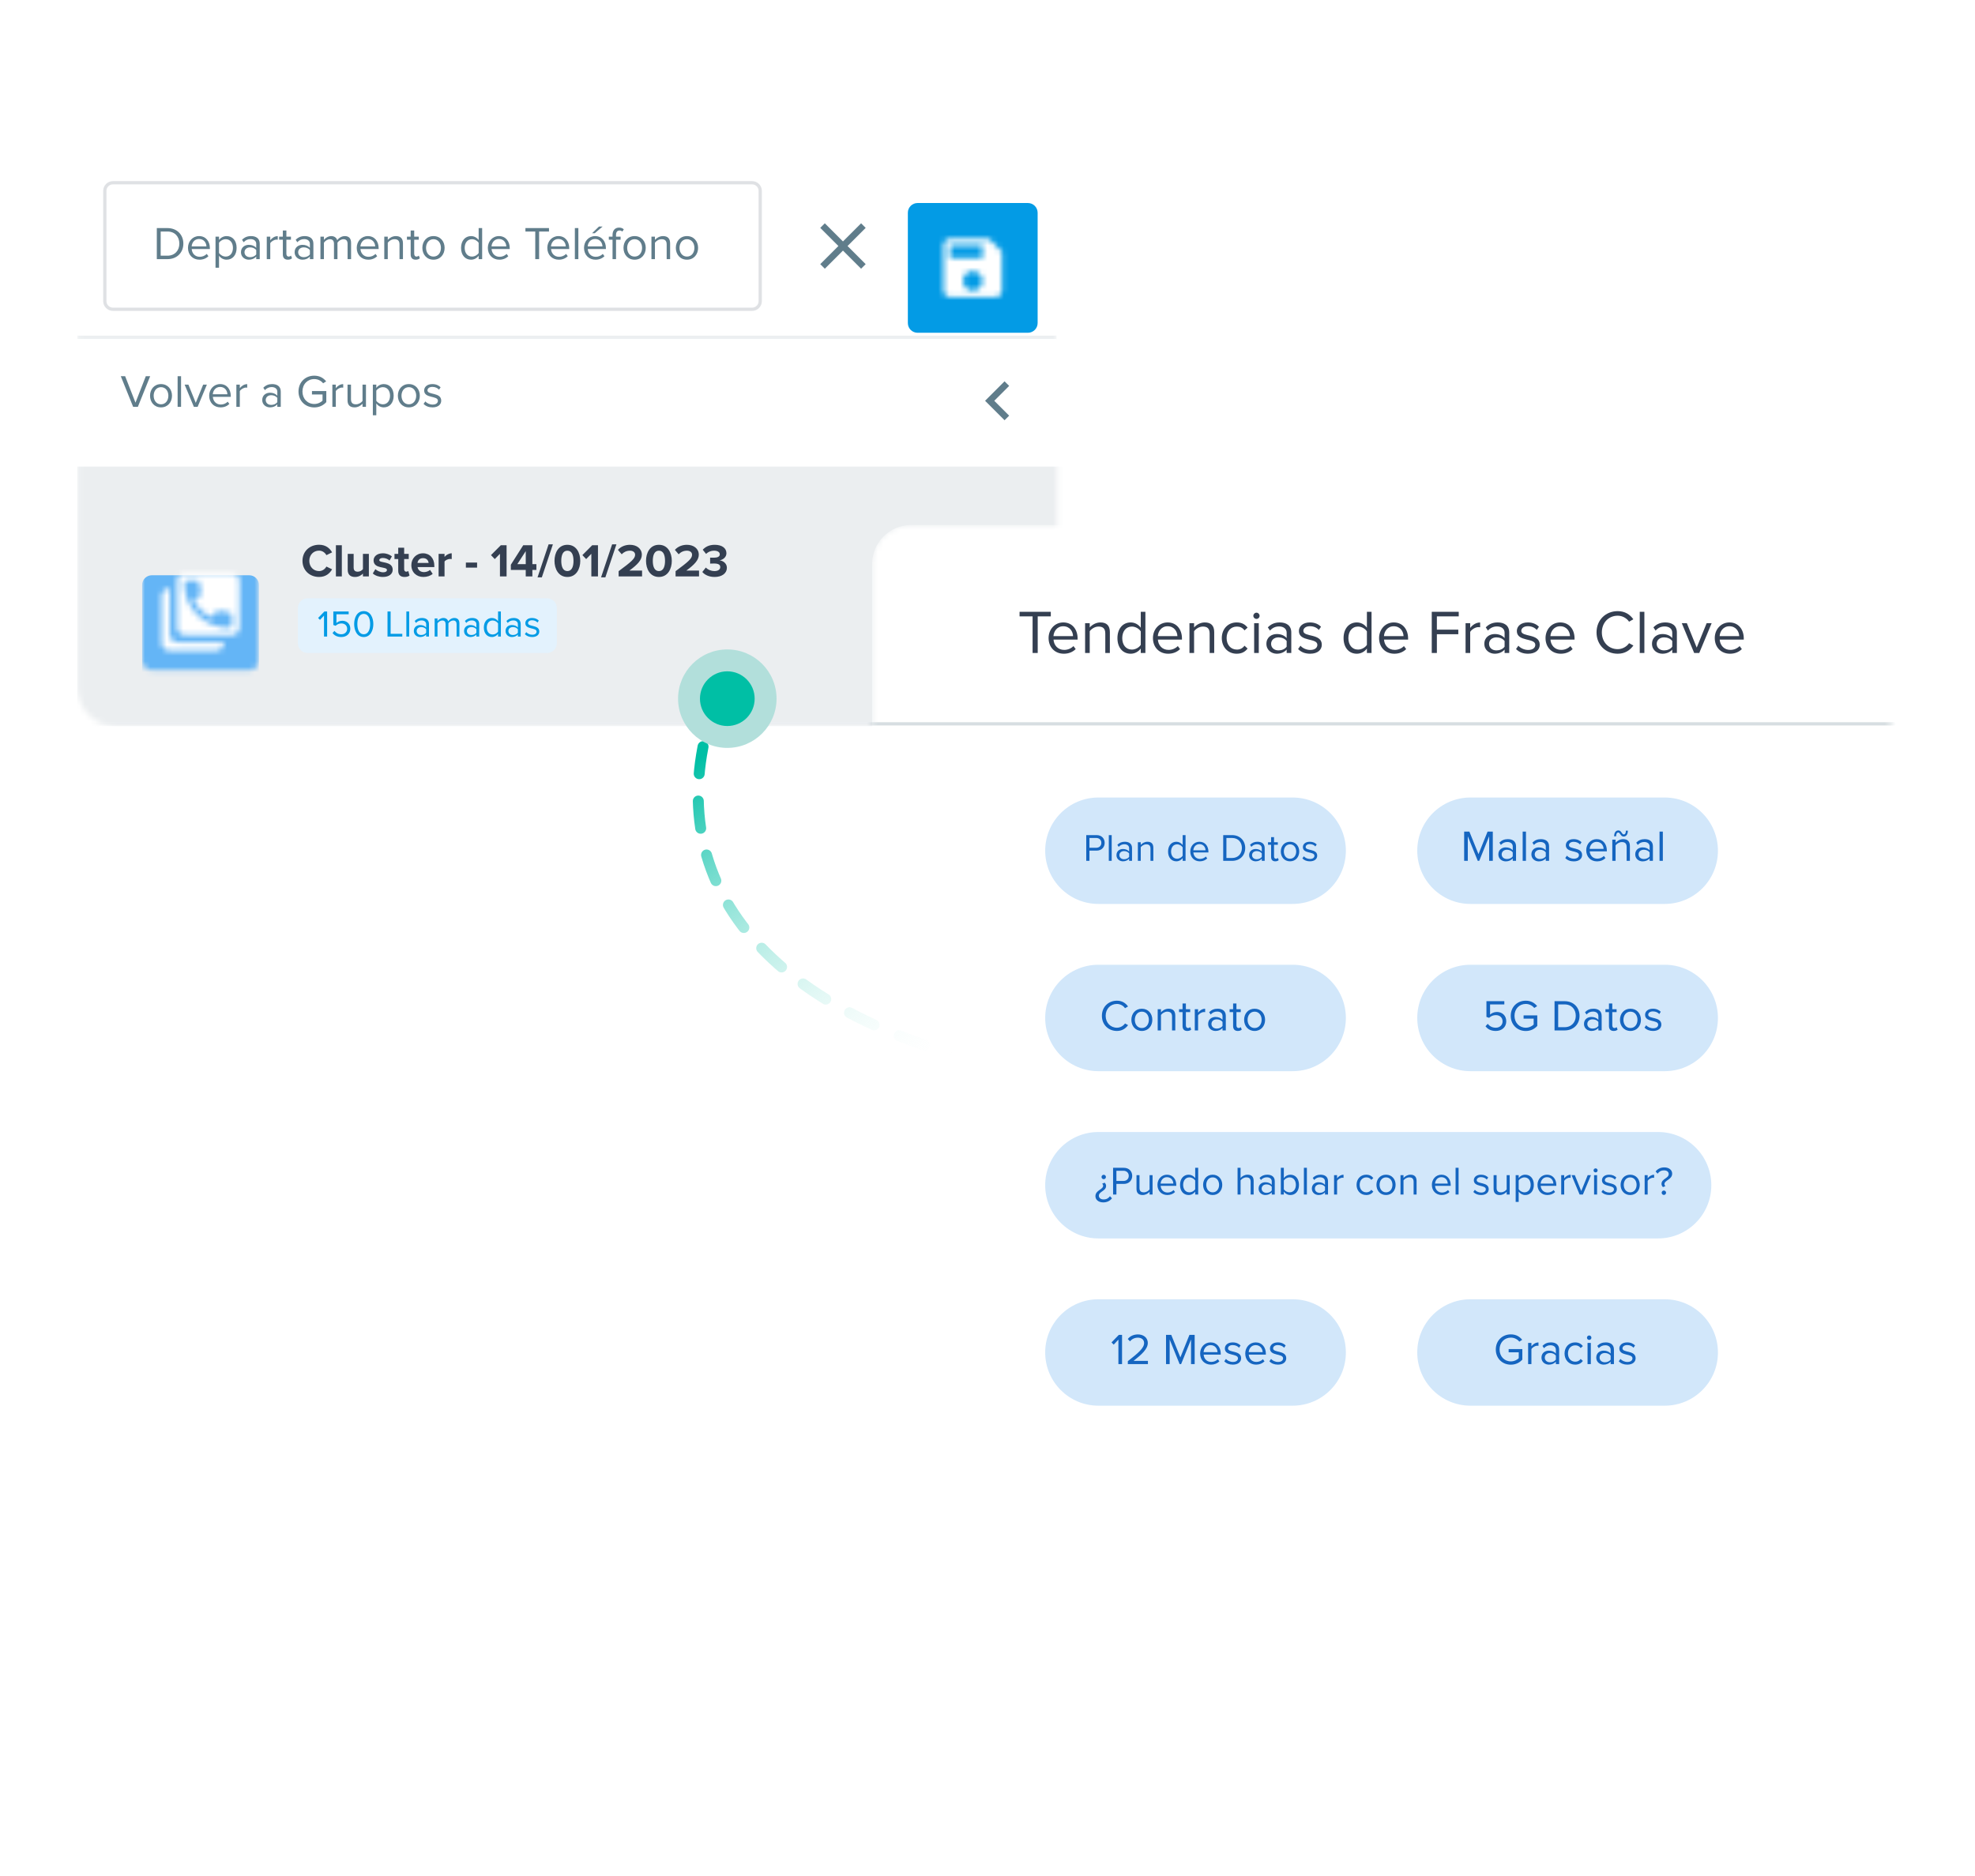 <svg width="361" height="343" viewBox="0 0 361 343" fill="none" xmlns="http://www.w3.org/2000/svg">
<g filter="url(#filter0_d_228_24516)">
<mask id="mask0_228_24516" style="mask-type:luminance" maskUnits="userSpaceOnUse" x="14" y="26" width="180" height="105">
<path d="M186.106 26.588H21.236C17.305 26.588 14.119 29.774 14.119 33.705V123.256C14.119 127.187 17.305 130.373 21.236 130.373H186.106C190.037 130.373 193.223 127.187 193.223 123.256V33.705C193.223 29.774 190.037 26.588 186.106 26.588Z" fill="white"/>
</mask>
<g mask="url(#mask0_228_24516)">
<path d="M186.106 26.588H21.236C17.305 26.588 14.119 29.774 14.119 33.705V123.256C14.119 127.187 17.305 130.373 21.236 130.373H186.106C190.037 130.373 193.223 127.187 193.223 123.256V33.705C193.223 29.774 190.037 26.588 186.106 26.588Z" fill="white"/>
<path d="M193.223 26.588H14.119V130.373H193.223V26.588Z" fill="white"/>
<path d="M192.63 26.588H14.119V59.799H192.63V26.588Z" fill="white"/>
<g opacity="0.24">
<path d="M14.119 59.291H193.119" stroke="#B0BEC5" stroke-width="0.593"/>
</g>
<mask id="mask1_228_24516" style="mask-type:luminance" maskUnits="userSpaceOnUse" x="27" y="30" width="104" height="25">
<path d="M130.951 30.355H27.166V54.844H130.951V30.355Z" fill="white"/>
</mask>
<g mask="url(#mask1_228_24516)">
<path d="M30.605 45H28.664V39.323H30.605C32.375 39.323 33.516 40.557 33.516 42.166C33.516 43.783 32.375 45 30.605 45ZM30.605 44.37C31.983 44.37 32.783 43.383 32.783 42.166C32.783 40.94 32.009 39.953 30.605 39.953H29.37V44.37H30.605ZM36.462 45.102C35.236 45.102 34.36 44.225 34.36 42.94C34.36 41.749 35.211 40.787 36.386 40.787C37.628 40.787 38.36 41.757 38.36 42.991V43.153H35.041C35.092 43.928 35.628 44.574 36.513 44.574C36.99 44.574 37.458 44.387 37.79 44.047L38.096 44.464C37.679 44.872 37.126 45.102 36.462 45.102ZM37.73 42.676C37.722 42.072 37.313 41.315 36.377 41.315C35.5 41.315 35.066 42.055 35.032 42.676H37.73ZM41.42 45.102C40.858 45.102 40.373 44.83 40.033 44.379V46.566H39.394V40.889H40.033V41.502C40.331 41.085 40.841 40.787 41.42 40.787C42.501 40.787 43.25 41.604 43.25 42.94C43.25 44.268 42.501 45.102 41.42 45.102ZM41.258 44.532C42.084 44.532 42.578 43.851 42.578 42.94C42.578 42.029 42.084 41.357 41.258 41.357C40.756 41.357 40.254 41.655 40.033 42.012V43.868C40.254 44.225 40.756 44.532 41.258 44.532ZM47.474 45H46.836V44.532C46.504 44.906 46.027 45.102 45.474 45.102C44.784 45.102 44.044 44.634 44.044 43.74C44.044 42.812 44.776 42.387 45.474 42.387C46.035 42.387 46.504 42.566 46.836 42.94V42.2C46.836 41.655 46.393 41.34 45.797 41.34C45.303 41.34 44.904 41.51 44.538 41.91L44.24 41.468C44.682 41.008 45.21 40.787 45.882 40.787C46.759 40.787 47.474 41.178 47.474 42.174V45ZM45.712 44.642C46.155 44.642 46.589 44.472 46.836 44.132V43.349C46.589 43.017 46.155 42.847 45.712 42.847C45.108 42.847 44.691 43.221 44.691 43.74C44.691 44.268 45.108 44.642 45.712 44.642ZM49.4 45H48.762V40.889H49.4V41.544C49.732 41.119 50.209 40.795 50.771 40.795V41.451C50.694 41.442 50.617 41.434 50.524 41.434C50.124 41.434 49.588 41.757 49.4 42.089V45ZM52.618 45.102C52.005 45.102 51.699 44.753 51.699 44.14V41.451H51.018V40.889H51.699V39.765H52.346V40.889H53.18V41.451H52.346V44.004C52.346 44.311 52.482 44.532 52.755 44.532C52.942 44.532 53.103 44.447 53.189 44.353L53.376 44.838C53.214 44.992 52.984 45.102 52.618 45.102ZM57.282 45H56.644V44.532C56.312 44.906 55.835 45.102 55.282 45.102C54.593 45.102 53.852 44.634 53.852 43.74C53.852 42.812 54.584 42.387 55.282 42.387C55.844 42.387 56.312 42.566 56.644 42.94V42.2C56.644 41.655 56.201 41.34 55.605 41.34C55.112 41.34 54.712 41.51 54.346 41.91L54.048 41.468C54.49 41.008 55.018 40.787 55.691 40.787C56.567 40.787 57.282 41.178 57.282 42.174V45ZM55.52 44.642C55.963 44.642 56.397 44.472 56.644 44.132V43.349C56.397 43.017 55.963 42.847 55.52 42.847C54.916 42.847 54.499 43.221 54.499 43.74C54.499 44.268 54.916 44.642 55.52 44.642ZM64.171 45H63.532V42.208C63.532 41.689 63.311 41.357 62.775 41.357C62.349 41.357 61.898 41.655 61.685 41.987V45H61.047V42.208C61.047 41.689 60.834 41.357 60.29 41.357C59.873 41.357 59.43 41.663 59.209 41.995V45H58.57V40.889H59.209V41.485C59.387 41.221 59.932 40.787 60.545 40.787C61.166 40.787 61.524 41.127 61.643 41.553C61.873 41.178 62.426 40.787 63.022 40.787C63.771 40.787 64.171 41.204 64.171 42.029V45ZM67.308 45.102C66.083 45.102 65.206 44.225 65.206 42.94C65.206 41.749 66.057 40.787 67.232 40.787C68.475 40.787 69.207 41.757 69.207 42.991V43.153H65.887C65.938 43.928 66.474 44.574 67.359 44.574C67.836 44.574 68.304 44.387 68.636 44.047L68.943 44.464C68.525 44.872 67.972 45.102 67.308 45.102ZM68.577 42.676C68.568 42.072 68.159 41.315 67.223 41.315C66.347 41.315 65.912 42.055 65.878 42.676H68.577ZM73.654 45H73.024V42.31C73.024 41.578 72.649 41.357 72.096 41.357C71.594 41.357 71.126 41.663 70.879 41.995V45H70.24V40.889H70.879V41.485C71.168 41.136 71.73 40.787 72.351 40.787C73.203 40.787 73.654 41.221 73.654 42.115V45ZM75.984 45.102C75.371 45.102 75.064 44.753 75.064 44.14V41.451H74.383V40.889H75.064V39.765H75.711V40.889H76.545V41.451H75.711V44.004C75.711 44.311 75.847 44.532 76.12 44.532C76.307 44.532 76.469 44.447 76.554 44.353L76.741 44.838C76.579 44.992 76.35 45.102 75.984 45.102ZM79.235 45.102C77.983 45.102 77.2 44.132 77.2 42.94C77.2 41.749 77.983 40.787 79.235 40.787C80.486 40.787 81.269 41.749 81.269 42.94C81.269 44.132 80.486 45.102 79.235 45.102ZM79.235 44.532C80.111 44.532 80.597 43.783 80.597 42.94C80.597 42.106 80.111 41.357 79.235 41.357C78.358 41.357 77.873 42.106 77.873 42.94C77.873 43.783 78.358 44.532 79.235 44.532ZM88.13 45H87.491V44.387C87.185 44.804 86.683 45.102 86.104 45.102C85.031 45.102 84.274 44.285 84.274 42.949C84.274 41.629 85.031 40.787 86.104 40.787C86.657 40.787 87.159 41.059 87.491 41.51V39.323H88.13V45ZM86.266 44.532C86.768 44.532 87.27 44.234 87.491 43.877V42.021C87.27 41.663 86.768 41.357 86.266 41.357C85.431 41.357 84.938 42.038 84.938 42.949C84.938 43.859 85.431 44.532 86.266 44.532ZM91.272 45.102C90.046 45.102 89.17 44.225 89.17 42.94C89.17 41.749 90.021 40.787 91.195 40.787C92.438 40.787 93.17 41.757 93.17 42.991V43.153H89.851C89.902 43.928 90.438 44.574 91.323 44.574C91.8 44.574 92.268 44.387 92.6 44.047L92.906 44.464C92.489 44.872 91.936 45.102 91.272 45.102ZM92.54 42.676C92.532 42.072 92.123 41.315 91.187 41.315C90.31 41.315 89.876 42.055 89.842 42.676H92.54ZM98.543 45H97.837V39.953H96.041V39.323H100.348V39.953H98.543V45ZM102.144 45.102C100.919 45.102 100.042 44.225 100.042 42.94C100.042 41.749 100.893 40.787 102.068 40.787C103.31 40.787 104.042 41.757 104.042 42.991V43.153H100.723C100.774 43.928 101.31 44.574 102.195 44.574C102.672 44.574 103.14 44.387 103.472 44.047L103.779 44.464C103.362 44.872 102.808 45.102 102.144 45.102ZM103.413 42.676C103.404 42.072 102.996 41.315 102.059 41.315C101.183 41.315 100.748 42.055 100.714 42.676H103.413ZM105.715 45H105.076V39.323H105.715V45ZM108.852 45.102C107.627 45.102 106.75 44.225 106.75 42.94C106.75 41.749 107.601 40.787 108.776 40.787C110.018 40.787 110.75 41.757 110.75 42.991V43.153H107.431C107.482 43.928 108.018 44.574 108.903 44.574C109.38 44.574 109.848 44.387 110.18 44.047L110.486 44.464C110.069 44.872 109.516 45.102 108.852 45.102ZM110.12 42.676C110.112 42.072 109.703 41.315 108.767 41.315C107.89 41.315 107.456 42.055 107.422 42.676H110.12ZM110.146 39.042L108.708 40.268H108.222L109.482 39.042H110.146ZM112.601 45H111.963V41.451H111.282V40.889H111.963V40.574C111.963 39.731 112.431 39.238 113.155 39.238C113.487 39.238 113.767 39.314 114.023 39.553L113.759 39.961C113.623 39.842 113.461 39.765 113.257 39.765C112.831 39.765 112.601 40.046 112.601 40.574V40.889H113.436V41.451H112.601V45ZM115.999 45.102C114.748 45.102 113.965 44.132 113.965 42.94C113.965 41.749 114.748 40.787 115.999 40.787C117.25 40.787 118.033 41.749 118.033 42.94C118.033 44.132 117.25 45.102 115.999 45.102ZM115.999 44.532C116.876 44.532 117.361 43.783 117.361 42.94C117.361 42.106 116.876 41.357 115.999 41.357C115.122 41.357 114.637 42.106 114.637 42.94C114.637 43.783 115.122 44.532 115.999 44.532ZM122.487 45H121.857V42.31C121.857 41.578 121.483 41.357 120.93 41.357C120.427 41.357 119.959 41.663 119.712 41.995V45H119.074V40.889H119.712V41.485C120.002 41.136 120.564 40.787 121.185 40.787C122.036 40.787 122.487 41.221 122.487 42.115V45ZM125.566 45.102C124.315 45.102 123.532 44.132 123.532 42.94C123.532 41.749 124.315 40.787 125.566 40.787C126.817 40.787 127.601 41.749 127.601 42.94C127.601 44.132 126.817 45.102 125.566 45.102ZM125.566 44.532C126.443 44.532 126.928 43.783 126.928 42.94C126.928 42.106 126.443 41.357 125.566 41.357C124.69 41.357 124.204 42.106 124.204 42.94C124.204 43.783 124.69 44.532 125.566 44.532Z" fill="#607D8B"/>
</g>
<path d="M137.475 31.035H20.642C19.823 31.035 19.16 31.699 19.16 32.518V52.682C19.16 53.501 19.823 54.164 20.642 54.164H137.475C138.294 54.164 138.958 53.501 138.958 52.682V32.518C138.958 31.699 138.294 31.035 137.475 31.035Z" stroke="#343F51" stroke-opacity="0.16" stroke-width="0.593"/>
<g filter="url(#filter1_d_228_24516)">
<path d="M187.884 30.74H167.72C166.737 30.74 165.941 31.537 165.941 32.519V52.683C165.941 53.666 166.737 54.462 167.72 54.462H187.884C188.867 54.462 189.663 53.666 189.663 52.683V32.519C189.663 31.537 188.867 30.74 187.884 30.74Z" fill="#039BE5"/>
<mask id="mask2_228_24516" style="mask-type:alpha" maskUnits="userSpaceOnUse" x="172" y="37" width="12" height="11">
<path d="M179.583 40.822H173.653V38.45H179.583V40.822ZM177.804 46.753C177.332 46.753 176.88 46.565 176.546 46.231C176.213 45.898 176.025 45.445 176.025 44.974C176.025 44.502 176.213 44.049 176.546 43.715C176.88 43.382 177.332 43.194 177.804 43.194C178.276 43.194 178.729 43.382 179.062 43.715C179.396 44.049 179.583 44.502 179.583 44.974C179.583 45.445 179.396 45.898 179.062 46.231C178.729 46.565 178.276 46.753 177.804 46.753ZM180.77 37.264H173.653C172.995 37.264 172.467 37.797 172.467 38.45V46.753C172.467 47.067 172.592 47.369 172.814 47.591C173.037 47.814 173.338 47.939 173.653 47.939H181.956C182.27 47.939 182.572 47.814 182.794 47.591C183.017 47.369 183.142 47.067 183.142 46.753V39.636L180.77 37.264Z" fill="white"/>
</mask>
<g mask="url(#mask2_228_24516)">
<path d="M189.663 30.74H165.941V54.462H189.663V30.74Z" fill="white"/>
</g>
</g>
<path d="M158.233 39.285L157.396 38.449L154.081 41.764L150.766 38.449L149.93 39.285L153.245 42.601L149.93 45.916L150.766 46.752L154.081 43.437L157.396 46.752L158.233 45.916L154.917 42.601L158.233 39.285Z" fill="#607D8B"/>
<mask id="mask3_228_24516" style="mask-type:luminance" maskUnits="userSpaceOnUse" x="14" y="59" width="181" height="24">
<path d="M194.409 59.799H14.119V82.928H194.409V59.799Z" fill="white"/>
</mask>
<g mask="url(#mask3_228_24516)">
<path d="M194.409 59.799H14.119V82.928H194.409V59.799Z" fill="white"/>
<path d="M184.459 68.172L181.737 70.894L184.459 73.616L183.617 74.453L180.058 70.894L183.617 67.336L184.459 68.172Z" fill="#607D8B"/>
</g>
<path opacity="0.5" d="M194.409 82.928H14.119V130.372H194.409V82.928Z" fill="#D8DFE2"/>
<g opacity="0.24">
<path d="M14.119 130.076H194.409" stroke="#CFD8DC" stroke-width="0.593"/>
</g>
<g filter="url(#filter2_d_228_24516)">
<mask id="mask4_228_24516" style="mask-type:luminance" maskUnits="userSpaceOnUse" x="25" y="94" width="23" height="23">
<path d="M45.551 94.789H27.76C26.777 94.789 25.98 95.586 25.98 96.568V114.36C25.98 115.343 26.777 116.139 27.76 116.139H45.551C46.534 116.139 47.331 115.343 47.331 114.36V96.568C47.331 95.586 46.534 94.789 45.551 94.789Z" fill="white"/>
</mask>
<g mask="url(#mask4_228_24516)">
<g filter="url(#filter3_d_228_24516)">
<path d="M45.551 94.789H27.76C26.777 94.789 25.98 95.586 25.98 96.568V114.36C25.98 115.343 26.777 116.139 27.76 116.139H45.551C46.534 116.139 47.331 115.343 47.331 114.36V96.568C47.331 95.586 46.534 94.789 45.551 94.789Z" fill="#64B5F6"/>
</g>
<mask id="mask5_228_24516" style="mask-type:alpha" maskUnits="userSpaceOnUse" x="29" y="98" width="15" height="15">
<path d="M31.024 109.611V101.195H30.962C30.158 101.195 29.539 101.814 29.539 102.618V111.158C29.539 111.963 30.158 112.582 30.962 112.582H39.502C40.307 112.582 40.926 111.963 40.926 111.158V111.034H32.51C31.705 111.096 31.024 110.416 31.024 109.611Z" fill="black"/>
<path d="M42.35 98.348H33.81C33.006 98.348 32.387 98.967 32.387 99.771V108.312C32.387 109.116 33.006 109.735 33.81 109.735H42.35C43.155 109.735 43.773 109.116 43.773 108.312V99.771C43.773 98.967 43.155 98.348 42.35 98.348ZM42.412 107.878C42.412 108.064 42.226 108.435 41.855 108.435C37.399 108.435 33.686 104.846 33.686 100.267C33.686 100.081 33.872 99.709 34.243 99.709H35.914C36.1 99.709 36.471 99.895 36.471 100.267C36.471 100.885 36.595 101.442 36.781 101.937C36.781 102.123 36.781 102.247 36.657 102.494L35.419 103.299C36.038 104.66 37.214 105.712 38.575 106.455L39.627 105.403C39.751 105.279 39.937 105.217 40.184 105.279C40.741 105.465 41.36 105.589 41.855 105.589C42.041 105.589 42.412 105.774 42.412 106.146V107.878Z" fill="black"/>
</mask>
<g mask="url(#mask5_228_24516)">
<path d="M47.331 94.789H25.98V116.139H47.331V94.789Z" fill="white"/>
</g>
</g>
</g>
<path d="M100 107H56.226C55.244 107 54.447 107.797 54.447 108.779V115.221C54.447 116.203 55.244 117 56.226 117H100C100.983 117 101.779 116.203 101.779 115.221V108.779C101.779 107.797 100.983 107 100 107Z" fill="#E3F2FD"/>
</g>
<path d="M25.201 72H24.335L22.076 66.397H22.874L24.764 71.236L26.654 66.397H27.452L25.201 72ZM29.431 72.101C28.196 72.101 27.424 71.143 27.424 69.967C27.424 68.791 28.196 67.842 29.431 67.842C30.666 67.842 31.439 68.791 31.439 69.967C31.439 71.143 30.666 72.101 29.431 72.101ZM29.431 71.538C30.296 71.538 30.775 70.799 30.775 69.967C30.775 69.144 30.296 68.405 29.431 68.405C28.566 68.405 28.087 69.144 28.087 69.967C28.087 70.799 28.566 71.538 29.431 71.538ZM33.096 72H32.466V66.397H33.096V72ZM36.125 72H35.436L33.748 67.943H34.437L35.781 71.269L37.133 67.943H37.814L36.125 72ZM40.311 72.101C39.101 72.101 38.236 71.236 38.236 69.967C38.236 68.791 39.076 67.842 40.235 67.842C41.461 67.842 42.184 68.799 42.184 70.017V70.177H38.908C38.958 70.942 39.487 71.58 40.361 71.58C40.831 71.58 41.293 71.395 41.621 71.059L41.923 71.471C41.512 71.874 40.966 72.101 40.311 72.101ZM41.562 69.707C41.554 69.11 41.151 68.363 40.227 68.363C39.361 68.363 38.933 69.094 38.899 69.707H41.562ZM43.834 72H43.204V67.943H43.834V68.59C44.162 68.169 44.632 67.85 45.187 67.85V68.497C45.111 68.489 45.035 68.48 44.943 68.48C44.548 68.48 44.019 68.799 43.834 69.127V72ZM51.318 72H50.688V71.538C50.36 71.908 49.89 72.101 49.344 72.101C48.663 72.101 47.932 71.639 47.932 70.757C47.932 69.841 48.655 69.421 49.344 69.421C49.898 69.421 50.36 69.597 50.688 69.967V69.236C50.688 68.699 50.251 68.388 49.663 68.388C49.176 68.388 48.781 68.556 48.42 68.951L48.126 68.514C48.563 68.06 49.083 67.842 49.747 67.842C50.612 67.842 51.318 68.228 51.318 69.211V72ZM49.579 71.647C50.016 71.647 50.444 71.479 50.688 71.143V70.37C50.444 70.043 50.016 69.875 49.579 69.875C48.983 69.875 48.571 70.244 48.571 70.757C48.571 71.278 48.983 71.647 49.579 71.647ZM57.443 72.109C55.847 72.109 54.561 70.942 54.561 69.203C54.561 67.455 55.847 66.305 57.443 66.305C58.442 66.305 59.131 66.741 59.618 67.346L59.064 67.699C58.711 67.245 58.115 66.926 57.443 66.926C56.216 66.926 55.284 67.859 55.284 69.203C55.284 70.53 56.216 71.479 57.443 71.479C58.115 71.479 58.669 71.16 58.955 70.874V69.74H57.023V69.119H59.644V71.135C59.123 71.723 58.358 72.109 57.443 72.109ZM61.382 72H60.752V67.943H61.382V68.59C61.709 68.169 62.179 67.85 62.734 67.85V68.497C62.658 68.489 62.583 68.48 62.49 68.48C62.096 68.48 61.566 68.799 61.382 69.127V72ZM66.893 72H66.263V71.429C65.952 71.782 65.423 72.101 64.818 72.101C63.969 72.101 63.524 71.681 63.524 70.807V67.943H64.154V70.614C64.154 71.328 64.516 71.538 65.07 71.538C65.557 71.538 66.028 71.252 66.263 70.925V67.943H66.893V72ZM70.15 72.101C69.596 72.101 69.117 71.832 68.781 71.387V73.546H68.151V67.943H68.781V68.547C69.075 68.136 69.579 67.842 70.15 67.842C71.217 67.842 71.956 68.648 71.956 69.967C71.956 71.278 71.217 72.101 70.15 72.101ZM69.991 71.538C70.805 71.538 71.293 70.866 71.293 69.967C71.293 69.068 70.805 68.405 69.991 68.405C69.495 68.405 68.999 68.699 68.781 69.052V70.883C68.999 71.236 69.495 71.538 69.991 71.538ZM74.731 72.101C73.496 72.101 72.723 71.143 72.723 69.967C72.723 68.791 73.496 67.842 74.731 67.842C75.966 67.842 76.738 68.791 76.738 69.967C76.738 71.143 75.966 72.101 74.731 72.101ZM74.731 71.538C75.596 71.538 76.075 70.799 76.075 69.967C76.075 69.144 75.596 68.405 74.731 68.405C73.865 68.405 73.387 69.144 73.387 69.967C73.387 70.799 73.865 71.538 74.731 71.538ZM79.059 72.101C78.387 72.101 77.833 71.891 77.421 71.462L77.74 71.009C78.009 71.32 78.521 71.588 79.076 71.588C79.698 71.588 80.042 71.294 80.042 70.891C80.042 69.908 77.53 70.513 77.53 69.01C77.53 68.371 78.068 67.842 79.034 67.842C79.731 67.842 80.218 68.102 80.537 68.43L80.243 68.867C80 68.573 79.563 68.354 79.034 68.354C78.479 68.354 78.135 68.632 78.135 68.993C78.135 69.875 80.647 69.295 80.647 70.874C80.647 71.555 80.101 72.101 79.059 72.101Z" fill="#607D8B"/>
<path d="M59.794 114H59.223V110.165L58.488 110.948L58.144 110.598L59.292 109.416H59.794V114ZM62.398 114.082C61.628 114.082 61.126 113.801 60.783 113.347L61.133 112.962C61.436 113.354 61.841 113.574 62.398 113.574C63.023 113.574 63.456 113.148 63.456 112.591C63.456 111.986 63.023 111.601 62.405 111.601C62.006 111.601 61.656 111.732 61.346 112.027L60.927 111.883V109.416H63.731V109.924H61.497V111.519C61.724 111.299 62.109 111.106 62.57 111.106C63.339 111.106 64.034 111.622 64.034 112.57C64.034 113.498 63.319 114.082 62.398 114.082ZM66.486 114.082C65.228 114.082 64.734 112.825 64.734 111.711C64.734 110.591 65.228 109.347 66.486 109.347C67.737 109.347 68.239 110.591 68.239 111.711C68.239 112.825 67.737 114.082 66.486 114.082ZM66.486 113.574C67.359 113.574 67.655 112.625 67.655 111.711C67.655 110.797 67.359 109.856 66.486 109.856C65.613 109.856 65.318 110.797 65.318 111.711C65.318 112.625 65.613 113.574 66.486 113.574ZM73.532 114H70.831V109.416H71.401V113.491H73.532V114ZM74.79 114H74.275V109.416H74.79V114ZM78.41 114H77.894V113.622C77.626 113.924 77.242 114.082 76.795 114.082C76.238 114.082 75.64 113.704 75.64 112.983C75.64 112.234 76.231 111.89 76.795 111.89C77.248 111.89 77.626 112.034 77.894 112.337V111.739C77.894 111.299 77.537 111.045 77.056 111.045C76.657 111.045 76.334 111.182 76.039 111.505L75.798 111.148C76.156 110.777 76.582 110.598 77.125 110.598C77.833 110.598 78.41 110.914 78.41 111.718V114ZM76.987 113.711C77.345 113.711 77.695 113.574 77.894 113.299V112.667C77.695 112.399 77.345 112.261 76.987 112.261C76.499 112.261 76.162 112.564 76.162 112.983C76.162 113.409 76.499 113.711 76.987 113.711ZM83.972 114H83.457V111.746C83.457 111.326 83.278 111.058 82.845 111.058C82.501 111.058 82.137 111.299 81.965 111.567V114H81.45V111.746C81.45 111.326 81.278 111.058 80.838 111.058C80.501 111.058 80.144 111.306 79.965 111.574V114H79.45V110.68H79.965V111.161C80.11 110.948 80.55 110.598 81.044 110.598C81.546 110.598 81.835 110.873 81.931 111.216C82.117 110.914 82.563 110.598 83.044 110.598C83.649 110.598 83.972 110.935 83.972 111.601V114ZM87.592 114H87.076V113.622C86.808 113.924 86.423 114.082 85.977 114.082C85.42 114.082 84.822 113.704 84.822 112.983C84.822 112.234 85.413 111.89 85.977 111.89C86.43 111.89 86.808 112.034 87.076 112.337V111.739C87.076 111.299 86.719 111.045 86.238 111.045C85.839 111.045 85.516 111.182 85.221 111.505L84.98 111.148C85.338 110.777 85.764 110.598 86.307 110.598C87.014 110.598 87.592 110.914 87.592 111.718V114ZM86.169 113.711C86.526 113.711 86.877 113.574 87.076 113.299V112.667C86.877 112.399 86.526 112.261 86.169 112.261C85.681 112.261 85.344 112.564 85.344 112.983C85.344 113.409 85.681 113.711 86.169 113.711ZM91.553 114H91.037V113.505C90.79 113.842 90.384 114.082 89.917 114.082C89.051 114.082 88.439 113.423 88.439 112.344C88.439 111.278 89.051 110.598 89.917 110.598C90.364 110.598 90.769 110.818 91.037 111.182V109.416H91.553V114ZM90.048 113.622C90.453 113.622 90.859 113.381 91.037 113.093V111.594C90.859 111.306 90.453 111.058 90.048 111.058C89.374 111.058 88.975 111.608 88.975 112.344C88.975 113.079 89.374 113.622 90.048 113.622ZM95.176 114H94.661V113.622C94.393 113.924 94.008 114.082 93.561 114.082C93.004 114.082 92.406 113.704 92.406 112.983C92.406 112.234 92.998 111.89 93.561 111.89C94.015 111.89 94.393 112.034 94.661 112.337V111.739C94.661 111.299 94.303 111.045 93.822 111.045C93.424 111.045 93.101 111.182 92.805 111.505L92.564 111.148C92.922 110.777 93.348 110.598 93.891 110.598C94.599 110.598 95.176 110.914 95.176 111.718V114ZM93.754 113.711C94.111 113.711 94.462 113.574 94.661 113.299V112.667C94.462 112.399 94.111 112.261 93.754 112.261C93.266 112.261 92.929 112.564 92.929 112.983C92.929 113.409 93.266 113.711 93.754 113.711ZM97.275 114.082C96.725 114.082 96.271 113.911 95.934 113.56L96.196 113.189C96.416 113.443 96.835 113.663 97.288 113.663C97.797 113.663 98.079 113.423 98.079 113.093C98.079 112.289 96.024 112.783 96.024 111.553C96.024 111.031 96.464 110.598 97.254 110.598C97.825 110.598 98.223 110.811 98.484 111.079L98.244 111.436C98.044 111.196 97.687 111.017 97.254 111.017C96.8 111.017 96.519 111.244 96.519 111.539C96.519 112.261 98.574 111.787 98.574 113.079C98.574 113.636 98.127 114.082 97.275 114.082Z" fill="#039BE5"/>
<path d="M58.329 103.102C56.613 103.102 55.29 101.907 55.29 100.158C55.29 98.399 56.613 97.213 58.329 97.213C59.575 97.213 60.301 97.887 60.702 98.604L59.66 99.116C59.422 98.655 58.909 98.288 58.329 98.288C57.288 98.288 56.536 99.082 56.536 100.158C56.536 101.233 57.288 102.027 58.329 102.027C58.909 102.027 59.422 101.66 59.66 101.199L60.702 101.703C60.301 102.411 59.575 103.102 58.329 103.102ZM62.482 103H61.398V97.307H62.482V103ZM67.423 103H66.339V102.479C66.058 102.787 65.563 103.102 64.888 103.102C63.983 103.102 63.557 102.607 63.557 101.805V98.877H64.641V101.378C64.641 101.95 64.939 102.138 65.4 102.138C65.819 102.138 66.151 101.907 66.339 101.668V98.877H67.423V103ZM69.985 103.102C69.268 103.102 68.576 102.863 68.141 102.462L68.611 101.677C68.918 101.967 69.524 102.249 70.036 102.249C70.506 102.249 70.728 102.07 70.728 101.814C70.728 101.139 68.286 101.694 68.286 100.072C68.286 99.381 68.884 98.775 69.976 98.775C70.668 98.775 71.223 99.014 71.632 99.338L71.197 100.106C70.95 99.85 70.48 99.628 69.976 99.628C69.584 99.628 69.328 99.799 69.328 100.03C69.328 100.636 71.777 100.123 71.777 101.788C71.777 102.548 71.129 103.102 69.985 103.102ZM73.95 103.102C73.191 103.102 72.79 102.71 72.79 101.967V99.825H72.107V98.877H72.79V97.751H73.874V98.877H74.71V99.825H73.874V101.677C73.874 101.942 74.01 102.138 74.249 102.138C74.411 102.138 74.565 102.078 74.625 102.01L74.855 102.838C74.693 102.983 74.403 103.102 73.95 103.102ZM77.389 103.102C76.135 103.102 75.187 102.257 75.187 100.934C75.187 99.739 76.075 98.775 77.321 98.775C78.559 98.775 79.387 99.697 79.387 101.037V101.293H76.322C76.399 101.796 76.809 102.215 77.509 102.215C77.859 102.215 78.337 102.07 78.601 101.814L79.088 102.531C78.678 102.906 78.029 103.102 77.389 103.102ZM78.345 100.542C78.311 100.149 78.038 99.662 77.321 99.662C76.647 99.662 76.356 100.132 76.314 100.542H78.345ZM81.254 103H80.17V98.877H81.254V99.432C81.552 99.074 82.056 98.775 82.568 98.775V99.833C82.491 99.816 82.397 99.808 82.269 99.808C81.911 99.808 81.433 100.012 81.254 100.277V103ZM87.205 101.395H85.156V100.473H87.205V101.395ZM92.596 103H91.384V98.869L90.437 99.833L89.745 99.108L91.538 97.307H92.596V103ZM97.309 103H96.097V101.822H93.374V100.866L95.636 97.307H97.309V100.755H98.043V101.822H97.309V103ZM96.097 100.755V98.382L94.561 100.755H96.097ZM99.039 103.171H98.254L100.277 97.136H101.062L99.039 103.171ZM103.709 103.102C102.079 103.102 101.353 101.626 101.353 100.158C101.353 98.689 102.079 97.221 103.709 97.221C105.339 97.221 106.065 98.689 106.065 100.158C106.065 101.626 105.339 103.102 103.709 103.102ZM103.709 102.027C104.52 102.027 104.827 101.207 104.827 100.158C104.827 99.108 104.528 98.297 103.709 98.297C102.898 98.297 102.591 99.108 102.591 100.158C102.591 101.207 102.898 102.027 103.709 102.027ZM109.301 103H108.089V98.869L107.141 99.833L106.45 99.108L108.242 97.307H109.301V103ZM110.651 103.171H109.865L111.888 97.136H112.674L110.651 103.171ZM117.361 103H113.076V102.044C115.406 100.32 116.089 99.739 116.089 99.039C116.089 98.536 115.636 98.297 115.167 98.297C114.518 98.297 114.023 98.553 113.639 98.954L112.948 98.152C113.503 97.511 114.348 97.221 115.141 97.221C116.362 97.221 117.318 97.904 117.318 99.039C117.318 100.012 116.516 100.858 115.039 101.933H117.361V103ZM120.439 103.102C118.808 103.102 118.083 101.626 118.083 100.158C118.083 98.689 118.808 97.221 120.439 97.221C122.069 97.221 122.795 98.689 122.795 100.158C122.795 101.626 122.069 103.102 120.439 103.102ZM120.439 102.027C121.25 102.027 121.557 101.207 121.557 100.158C121.557 99.108 121.258 98.297 120.439 98.297C119.628 98.297 119.321 99.108 119.321 100.158C119.321 101.207 119.628 102.027 120.439 102.027ZM127.772 103H123.487V102.044C125.817 100.32 126.5 99.739 126.5 99.039C126.5 98.536 126.048 98.297 125.578 98.297C124.93 98.297 124.434 98.553 124.05 98.954L123.359 98.152C123.914 97.511 124.759 97.221 125.553 97.221C126.773 97.221 127.729 97.904 127.729 99.039C127.729 100.012 126.927 100.858 125.45 101.933H127.772V103ZM130.62 103.102C129.578 103.102 128.793 102.701 128.375 102.189L129.015 101.378C129.399 101.788 130.022 102.027 130.577 102.027C131.268 102.027 131.652 101.728 131.652 101.301C131.652 100.849 131.302 100.644 130.509 100.644C130.27 100.644 129.885 100.653 129.8 100.661V99.569C129.903 99.577 130.295 99.577 130.509 99.577C131.14 99.577 131.567 99.389 131.567 98.971C131.567 98.519 131.098 98.297 130.509 98.297C129.954 98.297 129.459 98.502 129.057 98.886L128.451 98.126C128.912 97.605 129.629 97.221 130.628 97.221C131.96 97.221 132.779 97.819 132.779 98.766C132.779 99.483 132.164 99.953 131.533 100.064C132.113 100.123 132.864 100.576 132.864 101.429C132.864 102.411 131.985 103.102 130.62 103.102Z" fill="#343F51"/>
</g>
<g filter="url(#filter4_d_228_24516)">
<mask id="mask6_228_24516" style="mask-type:luminance" maskUnits="userSpaceOnUse" x="159" y="93" width="187" height="182">
<path d="M338.521 93.603H166.535C162.604 93.603 159.418 96.79 159.418 100.72V267.37C159.418 271.3 162.604 274.487 166.535 274.487H338.521C342.452 274.487 345.638 271.3 345.638 267.37V100.72C345.638 96.79 342.452 93.603 338.521 93.603Z" fill="white"/>
</mask>
<g mask="url(#mask6_228_24516)">
<path d="M338.521 93.603H166.535C162.604 93.603 159.418 96.79 159.418 100.72V267.37C159.418 271.3 162.604 274.487 166.535 274.487H338.521C342.452 274.487 345.638 271.3 345.638 267.37V100.72C345.638 96.79 342.452 93.603 338.521 93.603Z" fill="white"/>
<path d="M236.277 143.42H200.772C195.4 143.42 191.045 147.775 191.045 153.147V153.147C191.045 158.52 195.4 162.875 200.772 162.875H236.277C241.65 162.875 246.005 158.52 246.005 153.147C246.005 147.775 241.65 143.42 236.277 143.42Z" fill="#D2E7FA"/>
<path d="M199.136 155H198.55V150.293H200.441C201.387 150.293 201.916 150.943 201.916 151.712C201.916 152.481 201.38 153.13 200.441 153.13H199.136V155ZM200.371 152.608C200.928 152.608 201.309 152.241 201.309 151.712C201.309 151.183 200.928 150.816 200.371 150.816H199.136V152.608H200.371ZM203.2 155H202.671V150.293H203.2V155ZM206.916 155H206.387V154.612C206.111 154.922 205.716 155.085 205.258 155.085C204.686 155.085 204.072 154.697 204.072 153.956C204.072 153.187 204.679 152.834 205.258 152.834C205.723 152.834 206.111 152.982 206.387 153.292V152.678C206.387 152.227 206.02 151.966 205.526 151.966C205.116 151.966 204.785 152.107 204.481 152.439L204.234 152.072C204.601 151.691 205.039 151.507 205.596 151.507C206.323 151.507 206.916 151.832 206.916 152.657V155ZM205.455 154.704C205.822 154.704 206.182 154.563 206.387 154.28V153.631C206.182 153.356 205.822 153.215 205.455 153.215C204.954 153.215 204.608 153.525 204.608 153.956C204.608 154.393 204.954 154.704 205.455 154.704ZM210.813 155H210.291V152.77C210.291 152.163 209.98 151.98 209.522 151.98C209.105 151.98 208.717 152.234 208.513 152.509V155H207.984V151.592H208.513V152.086C208.753 151.796 209.218 151.507 209.733 151.507C210.439 151.507 210.813 151.867 210.813 152.608V155ZM216.702 155H216.173V154.492C215.919 154.838 215.502 155.085 215.023 155.085C214.133 155.085 213.505 154.407 213.505 153.299C213.505 152.206 214.133 151.507 215.023 151.507C215.481 151.507 215.897 151.733 216.173 152.107V150.293H216.702V155ZM215.157 154.612C215.573 154.612 215.989 154.365 216.173 154.069V152.53C215.989 152.234 215.573 151.98 215.157 151.98C214.465 151.98 214.056 152.544 214.056 153.299C214.056 154.054 214.465 154.612 215.157 154.612ZM219.307 155.085C218.291 155.085 217.564 154.358 217.564 153.292C217.564 152.305 218.27 151.507 219.244 151.507C220.274 151.507 220.881 152.312 220.881 153.335V153.469H218.129C218.171 154.111 218.616 154.647 219.349 154.647C219.745 154.647 220.133 154.492 220.408 154.21L220.662 154.555C220.316 154.894 219.857 155.085 219.307 155.085ZM220.358 153.074C220.351 152.573 220.013 151.945 219.236 151.945C218.51 151.945 218.15 152.559 218.122 153.074H220.358ZM225.194 155H223.585V150.293H225.194C226.662 150.293 227.607 151.317 227.607 152.65C227.607 153.991 226.662 155 225.194 155ZM225.194 154.478C226.337 154.478 227 153.659 227 152.65C227 151.634 226.358 150.816 225.194 150.816H224.171V154.478H225.194ZM231.165 155H230.636V154.612C230.36 154.922 229.965 155.085 229.507 155.085C228.935 155.085 228.321 154.697 228.321 153.956C228.321 153.187 228.928 152.834 229.507 152.834C229.972 152.834 230.36 152.982 230.636 153.292V152.678C230.636 152.227 230.269 151.966 229.775 151.966C229.365 151.966 229.034 152.107 228.73 152.439L228.483 152.072C228.85 151.691 229.288 151.507 229.845 151.507C230.572 151.507 231.165 151.832 231.165 152.657V155ZM229.704 154.704C230.071 154.704 230.431 154.563 230.636 154.28V153.631C230.431 153.356 230.071 153.215 229.704 153.215C229.203 153.215 228.857 153.525 228.857 153.956C228.857 154.393 229.203 154.704 229.704 154.704ZM233.101 155.085C232.592 155.085 232.338 154.795 232.338 154.287V152.058H231.774V151.592H232.338V150.66H232.875V151.592H233.566V152.058H232.875V154.174C232.875 154.428 232.988 154.612 233.213 154.612C233.369 154.612 233.503 154.541 233.573 154.464L233.729 154.866C233.594 154.993 233.404 155.085 233.101 155.085ZM235.796 155.085C234.758 155.085 234.109 154.28 234.109 153.292C234.109 152.305 234.758 151.507 235.796 151.507C236.833 151.507 237.482 152.305 237.482 153.292C237.482 154.28 236.833 155.085 235.796 155.085ZM235.796 154.612C236.522 154.612 236.925 153.991 236.925 153.292C236.925 152.601 236.522 151.98 235.796 151.98C235.069 151.98 234.667 152.601 234.667 153.292C234.667 153.991 235.069 154.612 235.796 154.612ZM239.431 155.085C238.867 155.085 238.401 154.908 238.056 154.548L238.324 154.167C238.549 154.428 238.98 154.654 239.446 154.654C239.968 154.654 240.257 154.407 240.257 154.069C240.257 153.243 238.147 153.751 238.147 152.488C238.147 151.952 238.599 151.507 239.41 151.507C239.996 151.507 240.405 151.726 240.673 152.001L240.426 152.368C240.222 152.121 239.855 151.938 239.41 151.938C238.945 151.938 238.655 152.17 238.655 152.474C238.655 153.215 240.765 152.728 240.765 154.054C240.765 154.626 240.306 155.085 239.431 155.085Z" fill="#1565C0"/>
<path d="M304.285 143.42H268.781C263.408 143.42 259.053 147.775 259.053 153.147V153.147C259.053 158.52 263.408 162.875 268.781 162.875H304.285C309.658 162.875 314.013 158.52 314.013 153.147C314.013 147.775 309.658 143.42 304.285 143.42Z" fill="#D2E7FA"/>
<path d="M236.277 173.994H200.772C195.4 173.994 191.045 178.349 191.045 183.722V183.722C191.045 189.094 195.4 193.449 200.772 193.449H236.277C241.65 193.449 246.005 189.094 246.005 183.722C246.005 178.349 241.65 173.994 236.277 173.994Z" fill="#D2E7FA"/>
<path d="M304.285 173.994H268.781C263.408 173.994 259.053 178.349 259.053 183.722V183.722C259.053 189.094 263.408 193.449 268.781 193.449H304.285C309.658 193.449 314.013 189.094 314.013 183.722C314.013 178.349 309.658 173.994 304.285 173.994Z" fill="#D2E7FA"/>
<path d="M273.414 186.096C272.515 186.096 271.93 185.767 271.529 185.238L271.938 184.789C272.291 185.246 272.764 185.503 273.414 185.503C274.143 185.503 274.648 185.006 274.648 184.356C274.648 183.651 274.143 183.202 273.422 183.202C272.957 183.202 272.548 183.354 272.187 183.699L271.698 183.53V180.652H274.969V181.245H272.363V183.105C272.628 182.849 273.077 182.624 273.614 182.624C274.512 182.624 275.322 183.226 275.322 184.332C275.322 185.415 274.488 186.096 273.414 186.096ZM278.889 186.104C277.365 186.104 276.139 184.99 276.139 183.33C276.139 181.662 277.365 180.563 278.889 180.563C279.843 180.563 280.501 180.98 280.966 181.558L280.437 181.895C280.1 181.462 279.53 181.157 278.889 181.157C277.718 181.157 276.828 182.047 276.828 183.33C276.828 184.597 277.718 185.503 278.889 185.503C279.53 185.503 280.06 185.198 280.332 184.926V183.843H278.488V183.25H280.99V185.174C280.493 185.735 279.763 186.104 278.889 186.104ZM285.975 186H284.147V180.652H285.975C287.643 180.652 288.717 181.814 288.717 183.33C288.717 184.853 287.643 186 285.975 186ZM285.975 185.407C287.274 185.407 288.027 184.476 288.027 183.33C288.027 182.175 287.298 181.245 285.975 181.245H284.812V185.407H285.975ZM292.76 186H292.159V185.559C291.846 185.912 291.397 186.096 290.876 186.096C290.226 186.096 289.528 185.655 289.528 184.813C289.528 183.939 290.218 183.538 290.876 183.538C291.405 183.538 291.846 183.707 292.159 184.06V183.362C292.159 182.849 291.742 182.552 291.18 182.552C290.715 182.552 290.338 182.712 289.994 183.089L289.713 182.672C290.13 182.239 290.627 182.031 291.26 182.031C292.086 182.031 292.76 182.4 292.76 183.338V186ZM291.1 185.663C291.517 185.663 291.926 185.503 292.159 185.182V184.444C291.926 184.132 291.517 183.971 291.1 183.971C290.531 183.971 290.138 184.324 290.138 184.813C290.138 185.31 290.531 185.663 291.1 185.663ZM294.96 186.096C294.382 186.096 294.094 185.767 294.094 185.19V182.656H293.452V182.127H294.094V181.069H294.703V182.127H295.489V182.656H294.703V185.062C294.703 185.351 294.831 185.559 295.088 185.559C295.264 185.559 295.417 185.479 295.497 185.391L295.673 185.848C295.521 185.992 295.304 186.096 294.96 186.096ZM298.022 186.096C296.843 186.096 296.106 185.182 296.106 184.06C296.106 182.937 296.843 182.031 298.022 182.031C299.201 182.031 299.939 182.937 299.939 184.06C299.939 185.182 299.201 186.096 298.022 186.096ZM298.022 185.559C298.848 185.559 299.305 184.853 299.305 184.06C299.305 183.274 298.848 182.568 298.022 182.568C297.196 182.568 296.739 183.274 296.739 184.06C296.739 184.853 297.196 185.559 298.022 185.559ZM302.154 186.096C301.512 186.096 300.983 185.896 300.59 185.487L300.895 185.054C301.152 185.351 301.641 185.607 302.17 185.607C302.763 185.607 303.092 185.326 303.092 184.942C303.092 184.003 300.695 184.581 300.695 183.145C300.695 182.536 301.208 182.031 302.13 182.031C302.795 182.031 303.26 182.279 303.565 182.592L303.284 183.009C303.052 182.728 302.635 182.52 302.13 182.52C301.601 182.52 301.272 182.785 301.272 183.129C301.272 183.971 303.669 183.418 303.669 184.926C303.669 185.575 303.148 186.096 302.154 186.096Z" fill="#1565C0"/>
<path d="M236.277 235.145H200.772C195.4 235.145 191.045 239.5 191.045 244.872V244.872C191.045 250.244 195.4 254.6 200.772 254.6H236.277C241.65 254.6 246.005 250.244 246.005 244.872V244.872C246.005 239.5 241.65 235.145 236.277 235.145Z" fill="#D2E7FA"/>
<path d="M304.285 235.145H268.781C263.408 235.145 259.053 239.5 259.053 244.872V244.872C259.053 250.244 263.408 254.6 268.781 254.6H304.285C309.658 254.6 314.013 250.244 314.013 244.872V244.872C314.013 239.5 309.658 235.145 304.285 235.145Z" fill="#D2E7FA"/>
<path d="M303.075 204.57H200.772C195.4 204.57 191.045 208.925 191.045 214.298V214.298C191.045 219.67 195.4 224.025 200.772 224.025H303.075C308.448 224.025 312.803 219.67 312.803 214.298C312.803 208.925 308.448 204.57 303.075 204.57Z" fill="#D2E7FA"/>
<path d="M123.809 129.951H380.038" stroke="#607D8B" stroke-opacity="0.25" stroke-width="0.593"/>
<path d="M272.862 155H272.196V150.502L270.384 155H270.111L268.291 150.502V155H267.625V149.652H268.58L270.247 153.773L271.907 149.652H272.862V155ZM277.108 155H276.507V154.559C276.194 154.912 275.745 155.096 275.224 155.096C274.574 155.096 273.877 154.655 273.877 153.813C273.877 152.939 274.566 152.538 275.224 152.538C275.753 152.538 276.194 152.707 276.507 153.06V152.362C276.507 151.849 276.09 151.552 275.528 151.552C275.063 151.552 274.686 151.712 274.342 152.089L274.061 151.672C274.478 151.239 274.975 151.031 275.609 151.031C276.435 151.031 277.108 151.4 277.108 152.338V155ZM275.448 154.663C275.865 154.663 276.274 154.503 276.507 154.182V153.444C276.274 153.132 275.865 152.971 275.448 152.971C274.879 152.971 274.486 153.324 274.486 153.813C274.486 154.31 274.879 154.663 275.448 154.663ZM278.923 155H278.321V149.652H278.923V155ZM283.145 155H282.544V154.559C282.231 154.912 281.782 155.096 281.261 155.096C280.612 155.096 279.914 154.655 279.914 153.813C279.914 152.939 280.604 152.538 281.261 152.538C281.79 152.538 282.231 152.707 282.544 153.06V152.362C282.544 151.849 282.127 151.552 281.566 151.552C281.101 151.552 280.724 151.712 280.379 152.089L280.098 151.672C280.515 151.239 281.013 151.031 281.646 151.031C282.472 151.031 283.145 151.4 283.145 152.338V155ZM281.486 154.663C281.903 154.663 282.312 154.503 282.544 154.182V153.444C282.312 153.132 281.903 152.971 281.486 152.971C280.916 152.971 280.523 153.324 280.523 153.813C280.523 154.31 280.916 154.663 281.486 154.663ZM287.669 155.096C287.027 155.096 286.498 154.896 286.105 154.487L286.41 154.054C286.666 154.351 287.156 154.607 287.685 154.607C288.278 154.607 288.607 154.326 288.607 153.942C288.607 153.003 286.209 153.581 286.209 152.145C286.209 151.536 286.723 151.031 287.645 151.031C288.31 151.031 288.775 151.279 289.08 151.592L288.799 152.009C288.567 151.728 288.15 151.52 287.645 151.52C287.115 151.52 286.787 151.785 286.787 152.129C286.787 152.971 289.184 152.418 289.184 153.926C289.184 154.575 288.663 155.096 287.669 155.096ZM291.917 155.096C290.763 155.096 289.937 154.27 289.937 153.06C289.937 151.937 290.739 151.031 291.845 151.031C293.016 151.031 293.705 151.945 293.705 153.108V153.26H290.578C290.626 153.99 291.131 154.599 291.965 154.599C292.414 154.599 292.855 154.423 293.168 154.102L293.457 154.495C293.064 154.88 292.543 155.096 291.917 155.096ZM293.112 152.811C293.104 152.242 292.719 151.528 291.837 151.528C291.011 151.528 290.602 152.226 290.57 152.811H293.112ZM297.919 155H297.326V152.466C297.326 151.777 296.973 151.568 296.452 151.568C295.978 151.568 295.537 151.857 295.305 152.169V155H294.704V151.127H295.305V151.688C295.578 151.36 296.107 151.031 296.692 151.031C297.494 151.031 297.919 151.44 297.919 152.282V155ZM296.772 150.558C296.195 150.558 296.171 149.82 295.786 149.82C295.57 149.82 295.401 150.029 295.401 150.51H295.04C295.04 149.884 295.313 149.435 295.818 149.435C296.395 149.435 296.419 150.173 296.804 150.173C297.021 150.173 297.189 149.964 297.189 149.483H297.55C297.55 150.109 297.277 150.558 296.772 150.558ZM302.127 155H301.525V154.559C301.213 154.912 300.764 155.096 300.242 155.096C299.593 155.096 298.895 154.655 298.895 153.813C298.895 152.939 299.585 152.538 300.242 152.538C300.772 152.538 301.213 152.707 301.525 153.06V152.362C301.525 151.849 301.108 151.552 300.547 151.552C300.082 151.552 299.705 151.712 299.36 152.089L299.08 151.672C299.497 151.239 299.994 151.031 300.627 151.031C301.453 151.031 302.127 151.4 302.127 152.338V155ZM300.467 154.663C300.884 154.663 301.293 154.503 301.525 154.182V153.444C301.293 153.132 300.884 152.971 300.467 152.971C299.898 152.971 299.505 153.324 299.505 153.813C299.505 154.31 299.898 154.663 300.467 154.663ZM303.941 155H303.34V149.652H303.941V155Z" fill="#1565C0"/>
<path d="M204.159 186.096C202.62 186.096 201.409 184.974 201.409 183.33C201.409 181.686 202.62 180.563 204.159 180.563C205.105 180.563 205.763 181.012 206.188 181.622L205.635 181.935C205.33 181.478 204.769 181.157 204.159 181.157C202.989 181.157 202.099 182.047 202.099 183.33C202.099 184.597 202.989 185.503 204.159 185.503C204.769 185.503 205.33 185.174 205.635 184.725L206.196 185.03C205.747 185.647 205.105 186.096 204.159 186.096ZM208.712 186.096C207.533 186.096 206.796 185.182 206.796 184.06C206.796 182.937 207.533 182.031 208.712 182.031C209.891 182.031 210.628 182.937 210.628 184.06C210.628 185.182 209.891 186.096 208.712 186.096ZM208.712 185.559C209.538 185.559 209.995 184.853 209.995 184.06C209.995 183.274 209.538 182.568 208.712 182.568C207.886 182.568 207.429 183.274 207.429 184.06C207.429 184.853 207.886 185.559 208.712 185.559ZM214.824 186H214.231V183.466C214.231 182.777 213.878 182.568 213.357 182.568C212.884 182.568 212.443 182.857 212.21 183.169V186H211.609V182.127H212.21V182.688C212.483 182.36 213.012 182.031 213.597 182.031C214.399 182.031 214.824 182.44 214.824 183.282V186ZM217.019 186.096C216.442 186.096 216.153 185.767 216.153 185.19V182.656H215.512V182.127H216.153V181.069H216.763V182.127H217.549V182.656H216.763V185.062C216.763 185.351 216.891 185.559 217.148 185.559C217.324 185.559 217.476 185.479 217.557 185.391L217.733 185.848C217.581 185.992 217.364 186.096 217.019 186.096ZM218.992 186H218.39V182.127H218.992V182.744C219.304 182.344 219.753 182.039 220.282 182.039V182.656C220.21 182.648 220.138 182.64 220.05 182.64C219.673 182.64 219.168 182.945 218.992 183.258V186ZM224.06 186H223.458V185.559C223.146 185.912 222.697 186.096 222.175 186.096C221.526 186.096 220.828 185.655 220.828 184.813C220.828 183.939 221.518 183.538 222.175 183.538C222.705 183.538 223.146 183.707 223.458 184.06V183.362C223.458 182.849 223.041 182.552 222.48 182.552C222.015 182.552 221.638 182.712 221.293 183.089L221.013 182.672C221.43 182.239 221.927 182.031 222.56 182.031C223.386 182.031 224.06 182.4 224.06 183.338V186ZM222.4 185.663C222.817 185.663 223.226 185.503 223.458 185.182V184.444C223.226 184.132 222.817 183.971 222.4 183.971C221.831 183.971 221.438 184.324 221.438 184.813C221.438 185.31 221.831 185.663 222.4 185.663ZM226.259 186.096C225.682 186.096 225.393 185.767 225.393 185.19V182.656H224.752V182.127H225.393V181.069H226.003V182.127H226.789V182.656H226.003V185.062C226.003 185.351 226.131 185.559 226.388 185.559C226.564 185.559 226.717 185.479 226.797 185.391L226.973 185.848C226.821 185.992 226.604 186.096 226.259 186.096ZM229.322 186.096C228.143 186.096 227.406 185.182 227.406 184.06C227.406 182.937 228.143 182.031 229.322 182.031C230.501 182.031 231.239 182.937 231.239 184.06C231.239 185.182 230.501 186.096 229.322 186.096ZM229.322 185.559C230.148 185.559 230.605 184.853 230.605 184.06C230.605 183.274 230.148 182.568 229.322 182.568C228.496 182.568 228.039 183.274 228.039 184.06C228.039 184.853 228.496 185.559 229.322 185.559Z" fill="#1565C0"/>
<path d="M205.093 247H204.427V242.526L203.569 243.44L203.168 243.031L204.507 241.652H205.093V247ZM209.823 247H206.15V246.463C208.075 244.955 209.125 244.065 209.125 243.143C209.125 242.454 208.556 242.165 208.002 242.165C207.361 242.165 206.864 242.437 206.551 242.838L206.142 242.413C206.551 241.868 207.249 241.571 208.002 241.571C208.893 241.571 209.799 242.077 209.799 243.143C209.799 244.234 208.692 245.228 207.201 246.407H209.823V247ZM218.368 247H217.702V242.502L215.89 247H215.617L213.797 242.502V247H213.132V241.652H214.086L215.754 245.773L217.414 241.652H218.368V247ZM221.347 247.096C220.193 247.096 219.367 246.27 219.367 245.06C219.367 243.937 220.169 243.031 221.275 243.031C222.446 243.031 223.136 243.945 223.136 245.108V245.26H220.008C220.056 245.99 220.562 246.599 221.396 246.599C221.845 246.599 222.286 246.423 222.598 246.102L222.887 246.495C222.494 246.88 221.973 247.096 221.347 247.096ZM222.542 244.811C222.534 244.242 222.149 243.528 221.267 243.528C220.441 243.528 220.032 244.226 220 244.811H222.542ZM225.344 247.096C224.703 247.096 224.174 246.896 223.781 246.487L224.086 246.054C224.342 246.351 224.831 246.607 225.361 246.607C225.954 246.607 226.283 246.326 226.283 245.942C226.283 245.003 223.885 245.581 223.885 244.145C223.885 243.536 224.398 243.031 225.32 243.031C225.986 243.031 226.451 243.279 226.756 243.592L226.475 244.009C226.243 243.728 225.826 243.52 225.32 243.52C224.791 243.52 224.462 243.785 224.462 244.129C224.462 244.971 226.86 244.418 226.86 245.926C226.86 246.575 226.339 247.096 225.344 247.096ZM229.593 247.096C228.438 247.096 227.612 246.27 227.612 245.06C227.612 243.937 228.414 243.031 229.521 243.031C230.692 243.031 231.381 243.945 231.381 245.108V245.26H228.254C228.302 245.99 228.807 246.599 229.641 246.599C230.09 246.599 230.531 246.423 230.844 246.102L231.133 246.495C230.74 246.88 230.218 247.096 229.593 247.096ZM230.788 244.811C230.78 244.242 230.395 243.528 229.513 243.528C228.687 243.528 228.278 244.226 228.246 244.811H230.788ZM233.59 247.096C232.949 247.096 232.419 246.896 232.026 246.487L232.331 246.054C232.588 246.351 233.077 246.607 233.606 246.607C234.199 246.607 234.528 246.326 234.528 245.942C234.528 245.003 232.131 245.581 232.131 244.145C232.131 243.536 232.644 243.031 233.566 243.031C234.232 243.031 234.697 243.279 235.001 243.592L234.721 244.009C234.488 243.728 234.071 243.52 233.566 243.52C233.037 243.52 232.708 243.785 232.708 244.129C232.708 244.971 235.106 244.418 235.106 245.926C235.106 246.575 234.584 247.096 233.59 247.096Z" fill="#1565C0"/>
<path d="M276.159 247.104C274.636 247.104 273.409 245.99 273.409 244.33C273.409 242.662 274.636 241.563 276.159 241.563C277.113 241.563 277.771 241.98 278.236 242.558L277.707 242.895C277.37 242.462 276.801 242.157 276.159 242.157C274.989 242.157 274.099 243.047 274.099 244.33C274.099 245.597 274.989 246.503 276.159 246.503C276.801 246.503 277.33 246.198 277.603 245.926V244.843H275.758V244.25H278.26V246.174C277.763 246.735 277.033 247.104 276.159 247.104ZM279.919 247H279.318V243.127H279.919V243.744C280.232 243.344 280.681 243.039 281.21 243.039V243.656C281.138 243.648 281.066 243.64 280.978 243.64C280.601 243.64 280.095 243.945 279.919 244.258V247ZM284.987 247H284.386V246.559C284.073 246.912 283.624 247.096 283.103 247.096C282.454 247.096 281.756 246.655 281.756 245.813C281.756 244.939 282.446 244.538 283.103 244.538C283.632 244.538 284.073 244.707 284.386 245.06V244.362C284.386 243.849 283.969 243.552 283.408 243.552C282.943 243.552 282.566 243.712 282.221 244.089L281.94 243.672C282.357 243.239 282.854 243.031 283.488 243.031C284.314 243.031 284.987 243.4 284.987 244.338V247ZM283.328 246.663C283.745 246.663 284.153 246.503 284.386 246.182V245.444C284.153 245.132 283.745 244.971 283.328 244.971C282.758 244.971 282.365 245.324 282.365 245.813C282.365 246.31 282.758 246.663 283.328 246.663ZM287.909 247.096C286.754 247.096 285.976 246.206 285.976 245.06C285.976 243.913 286.754 243.031 287.909 243.031C288.614 243.031 289.031 243.32 289.328 243.704L288.927 244.065C288.67 243.712 288.342 243.568 287.941 243.568C287.123 243.568 286.602 244.202 286.602 245.06C286.602 245.918 287.123 246.559 287.941 246.559C288.342 246.559 288.67 246.399 288.927 246.054L289.328 246.423C289.031 246.808 288.614 247.096 287.909 247.096ZM290.483 242.574C290.259 242.574 290.074 242.397 290.074 242.173C290.074 241.948 290.259 241.764 290.483 241.764C290.708 241.764 290.884 241.948 290.884 242.173C290.884 242.397 290.708 242.574 290.483 242.574ZM290.78 247H290.179V243.127H290.78V247ZM295.003 247H294.401V246.559C294.089 246.912 293.64 247.096 293.118 247.096C292.469 247.096 291.771 246.655 291.771 245.813C291.771 244.939 292.461 244.538 293.118 244.538C293.648 244.538 294.089 244.707 294.401 245.06V244.362C294.401 243.849 293.984 243.552 293.423 243.552C292.958 243.552 292.581 243.712 292.236 244.089L291.956 243.672C292.373 243.239 292.87 243.031 293.503 243.031C294.329 243.031 295.003 243.4 295.003 244.338V247ZM293.343 246.663C293.76 246.663 294.169 246.503 294.401 246.182V245.444C294.169 245.132 293.76 244.971 293.343 244.971C292.774 244.971 292.381 245.324 292.381 245.813C292.381 246.31 292.774 246.663 293.343 246.663ZM297.451 247.096C296.809 247.096 296.28 246.896 295.887 246.487L296.192 246.054C296.449 246.351 296.938 246.607 297.467 246.607C298.06 246.607 298.389 246.326 298.389 245.942C298.389 245.003 295.992 245.581 295.992 244.145C295.992 243.536 296.505 243.031 297.427 243.031C298.092 243.031 298.557 243.279 298.862 243.592L298.582 244.009C298.349 243.728 297.932 243.52 297.427 243.52C296.898 243.52 296.569 243.785 296.569 244.129C296.569 244.971 298.966 244.418 298.966 245.926C298.966 246.575 298.445 247.096 297.451 247.096Z" fill="#1565C0"/>
<path d="M201.898 213.831C202.096 214 202.176 214.205 202.176 214.432C202.176 215.363 200.857 215.436 200.857 216.212C200.857 216.579 201.143 216.894 201.715 216.894C202.271 216.894 202.616 216.659 202.887 216.3L203.253 216.689C202.902 217.15 202.359 217.436 201.663 217.436C200.769 217.436 200.227 216.931 200.227 216.3C200.227 215.194 201.641 215.099 201.641 214.381C201.641 214.263 201.575 214.117 201.451 214.029L201.898 213.831ZM201.744 212.388C201.964 212.388 202.147 212.571 202.147 212.791C202.147 213.01 201.964 213.194 201.744 213.194C201.524 213.194 201.341 213.01 201.341 212.791C201.341 212.571 201.524 212.388 201.744 212.388ZM204.063 216H203.455V211.113H205.419C206.401 211.113 206.95 211.787 206.95 212.586C206.95 213.384 206.393 214.058 205.419 214.058H204.063V216ZM205.346 213.516C205.924 213.516 206.32 213.135 206.32 212.586C206.32 212.036 205.924 211.655 205.346 211.655H204.063V213.516H205.346ZM210.672 216H210.122V215.502C209.851 215.809 209.39 216.088 208.862 216.088C208.122 216.088 207.734 215.722 207.734 214.96V212.461H208.283V214.791C208.283 215.414 208.598 215.597 209.082 215.597C209.507 215.597 209.917 215.348 210.122 215.062V212.461H210.672V216ZM213.374 216.088C212.319 216.088 211.564 215.333 211.564 214.227C211.564 213.201 212.297 212.373 213.308 212.373C214.378 212.373 215.008 213.208 215.008 214.271V214.41H212.15C212.194 215.077 212.656 215.634 213.418 215.634C213.828 215.634 214.231 215.472 214.517 215.179L214.781 215.538C214.422 215.89 213.946 216.088 213.374 216.088ZM214.466 214C214.458 213.479 214.107 212.827 213.301 212.827C212.546 212.827 212.172 213.465 212.143 214H214.466ZM219.012 216H218.463V215.472C218.199 215.831 217.767 216.088 217.268 216.088C216.345 216.088 215.693 215.385 215.693 214.234C215.693 213.098 216.345 212.373 217.268 212.373C217.745 212.373 218.177 212.607 218.463 212.996V211.113H219.012V216ZM217.408 215.597C217.84 215.597 218.272 215.341 218.463 215.033V213.435C218.272 213.128 217.84 212.864 217.408 212.864C216.689 212.864 216.264 213.45 216.264 214.234C216.264 215.018 216.689 215.597 217.408 215.597ZM221.659 216.088C220.582 216.088 219.908 215.253 219.908 214.227C219.908 213.201 220.582 212.373 221.659 212.373C222.736 212.373 223.41 213.201 223.41 214.227C223.41 215.253 222.736 216.088 221.659 216.088ZM221.659 215.597C222.413 215.597 222.831 214.952 222.831 214.227C222.831 213.509 222.413 212.864 221.659 212.864C220.904 212.864 220.486 213.509 220.486 214.227C220.486 214.952 220.904 215.597 221.659 215.597ZM229.148 216H228.598V213.67C228.598 213.04 228.283 212.864 227.799 212.864C227.374 212.864 226.964 213.128 226.759 213.413V216H226.209V211.113H226.759V212.974C227.001 212.673 227.484 212.373 228.019 212.373C228.759 212.373 229.148 212.732 229.148 213.501V216ZM233.007 216H232.458V215.597C232.172 215.919 231.762 216.088 231.285 216.088C230.692 216.088 230.054 215.685 230.054 214.916C230.054 214.117 230.685 213.751 231.285 213.751C231.769 213.751 232.172 213.904 232.458 214.227V213.589C232.458 213.12 232.077 212.849 231.564 212.849C231.139 212.849 230.794 212.996 230.479 213.34L230.223 212.959C230.604 212.564 231.058 212.373 231.637 212.373C232.392 212.373 233.007 212.71 233.007 213.567V216ZM231.491 215.692C231.872 215.692 232.245 215.546 232.458 215.253V214.579C232.245 214.293 231.872 214.146 231.491 214.146C230.97 214.146 230.611 214.469 230.611 214.916C230.611 215.37 230.97 215.692 231.491 215.692ZM234.666 215.04C234.856 215.348 235.288 215.597 235.728 215.597C236.439 215.597 236.864 215.018 236.864 214.234C236.864 213.45 236.439 212.864 235.728 212.864C235.288 212.864 234.856 213.128 234.666 213.435V215.04ZM234.666 216H234.116V211.113H234.666V212.996C234.951 212.607 235.384 212.373 235.86 212.373C236.791 212.373 237.435 213.098 237.435 214.234C237.435 215.385 236.783 216.088 235.86 216.088C235.362 216.088 234.929 215.831 234.666 215.472V216ZM238.88 216H238.331V211.113H238.88V216ZM242.739 216H242.189V215.597C241.904 215.919 241.493 216.088 241.017 216.088C240.423 216.088 239.786 215.685 239.786 214.916C239.786 214.117 240.416 213.751 241.017 213.751C241.501 213.751 241.904 213.904 242.189 214.227V213.589C242.189 213.12 241.808 212.849 241.295 212.849C240.87 212.849 240.526 212.996 240.211 213.34L239.954 212.959C240.335 212.564 240.79 212.373 241.369 212.373C242.123 212.373 242.739 212.71 242.739 213.567V216ZM241.222 215.692C241.603 215.692 241.977 215.546 242.189 215.253V214.579C241.977 214.293 241.603 214.146 241.222 214.146C240.702 214.146 240.343 214.469 240.343 214.916C240.343 215.37 240.702 215.692 241.222 215.692ZM244.397 216H243.848V212.461H244.397V213.025C244.683 212.659 245.093 212.38 245.577 212.38V212.945C245.511 212.937 245.445 212.93 245.364 212.93C245.02 212.93 244.558 213.208 244.397 213.494V216ZM249.723 216.088C248.668 216.088 247.957 215.275 247.957 214.227C247.957 213.179 248.668 212.373 249.723 212.373C250.368 212.373 250.749 212.637 251.02 212.989L250.654 213.318C250.419 212.996 250.119 212.864 249.752 212.864C249.005 212.864 248.529 213.443 248.529 214.227C248.529 215.011 249.005 215.597 249.752 215.597C250.119 215.597 250.419 215.45 250.654 215.135L251.02 215.472C250.749 215.824 250.368 216.088 249.723 216.088ZM253.343 216.088C252.266 216.088 251.592 215.253 251.592 214.227C251.592 213.201 252.266 212.373 253.343 212.373C254.421 212.373 255.095 213.201 255.095 214.227C255.095 215.253 254.421 216.088 253.343 216.088ZM253.343 215.597C254.098 215.597 254.516 214.952 254.516 214.227C254.516 213.509 254.098 212.864 253.343 212.864C252.589 212.864 252.171 213.509 252.171 214.227C252.171 214.952 252.589 215.597 253.343 215.597ZM258.929 216H258.386V213.685C258.386 213.054 258.064 212.864 257.588 212.864C257.156 212.864 256.753 213.128 256.54 213.413V216H255.99V212.461H256.54V212.974C256.789 212.673 257.273 212.373 257.808 212.373C258.54 212.373 258.929 212.747 258.929 213.516V216ZM263.534 216.088C262.479 216.088 261.724 215.333 261.724 214.227C261.724 213.201 262.457 212.373 263.468 212.373C264.538 212.373 265.168 213.208 265.168 214.271V214.41H262.311C262.355 215.077 262.816 215.634 263.578 215.634C263.989 215.634 264.392 215.472 264.677 215.179L264.941 215.538C264.582 215.89 264.106 216.088 263.534 216.088ZM264.626 214C264.619 213.479 264.267 212.827 263.461 212.827C262.706 212.827 262.333 213.465 262.303 214H264.626ZM266.608 216H266.058V211.113H266.608V216ZM270.729 216.088C270.142 216.088 269.659 215.905 269.3 215.531L269.578 215.135C269.813 215.406 270.26 215.641 270.743 215.641C271.286 215.641 271.586 215.385 271.586 215.033C271.586 214.176 269.395 214.703 269.395 213.391C269.395 212.835 269.864 212.373 270.707 212.373C271.315 212.373 271.74 212.6 272.018 212.886L271.762 213.267C271.549 213.01 271.168 212.82 270.707 212.82C270.223 212.82 269.923 213.062 269.923 213.377C269.923 214.146 272.114 213.641 272.114 215.018C272.114 215.612 271.637 216.088 270.729 216.088ZM275.945 216H275.395V215.502C275.124 215.809 274.662 216.088 274.135 216.088C273.395 216.088 273.006 215.722 273.006 214.96V212.461H273.556V214.791C273.556 215.414 273.871 215.597 274.355 215.597C274.78 215.597 275.19 215.348 275.395 215.062V212.461H275.945V216ZM278.786 216.088C278.302 216.088 277.885 215.853 277.592 215.465V217.348H277.042V212.461H277.592V212.989C277.848 212.629 278.288 212.373 278.786 212.373C279.716 212.373 280.361 213.076 280.361 214.227C280.361 215.37 279.716 216.088 278.786 216.088ZM278.647 215.597C279.357 215.597 279.782 215.011 279.782 214.227C279.782 213.443 279.357 212.864 278.647 212.864C278.214 212.864 277.782 213.12 277.592 213.428V215.025C277.782 215.333 278.214 215.597 278.647 215.597ZM282.84 216.088C281.785 216.088 281.03 215.333 281.03 214.227C281.03 213.201 281.763 212.373 282.774 212.373C283.844 212.373 284.474 213.208 284.474 214.271V214.41H281.616C281.66 215.077 282.122 215.634 282.884 215.634C283.294 215.634 283.697 215.472 283.983 215.179L284.247 215.538C283.888 215.89 283.411 216.088 282.84 216.088ZM283.932 214C283.924 213.479 283.573 212.827 282.767 212.827C282.012 212.827 281.638 213.465 281.609 214H283.932ZM285.913 216H285.364V212.461H285.913V213.025C286.199 212.659 286.61 212.38 287.093 212.38V212.945C287.027 212.937 286.961 212.93 286.881 212.93C286.536 212.93 286.075 213.208 285.913 213.494V216ZM289.329 216H288.728L287.255 212.461H287.856L289.028 215.363L290.208 212.461H290.801L289.329 216ZM291.653 211.955C291.448 211.955 291.279 211.794 291.279 211.589C291.279 211.384 291.448 211.215 291.653 211.215C291.858 211.215 292.019 211.384 292.019 211.589C292.019 211.794 291.858 211.955 291.653 211.955ZM291.924 216H291.375V212.461H291.924V216ZM294.149 216.088C293.563 216.088 293.079 215.905 292.72 215.531L292.998 215.135C293.233 215.406 293.68 215.641 294.163 215.641C294.706 215.641 295.006 215.385 295.006 215.033C295.006 214.176 292.815 214.703 292.815 213.391C292.815 212.835 293.284 212.373 294.127 212.373C294.735 212.373 295.16 212.6 295.438 212.886L295.182 213.267C294.969 213.01 294.588 212.82 294.127 212.82C293.643 212.82 293.343 213.062 293.343 213.377C293.343 214.146 295.534 213.641 295.534 215.018C295.534 215.612 295.057 216.088 294.149 216.088ZM297.972 216.088C296.895 216.088 296.221 215.253 296.221 214.227C296.221 213.201 296.895 212.373 297.972 212.373C299.049 212.373 299.724 213.201 299.724 214.227C299.724 215.253 299.049 216.088 297.972 216.088ZM297.972 215.597C298.727 215.597 299.145 214.952 299.145 214.227C299.145 213.509 298.727 212.864 297.972 212.864C297.218 212.864 296.8 213.509 296.8 214.227C296.8 214.952 297.218 215.597 297.972 215.597ZM301.169 216H300.619V212.461H301.169V213.025C301.455 212.659 301.865 212.38 302.349 212.38V212.945C302.283 212.937 302.217 212.93 302.136 212.93C301.792 212.93 301.33 213.208 301.169 213.494V216ZM303.976 214.644C303.778 214.476 303.697 214.271 303.697 214.044C303.697 213.113 305.016 213.04 305.016 212.263C305.016 211.897 304.731 211.582 304.159 211.582C303.602 211.582 303.258 211.816 302.987 212.183L302.62 211.787C302.972 211.325 303.514 211.039 304.21 211.039C305.104 211.039 305.647 211.545 305.647 212.175C305.647 213.282 304.232 213.377 304.232 214.095C304.232 214.212 304.298 214.359 304.423 214.447L303.976 214.644ZM304.13 216.073C303.91 216.073 303.727 215.89 303.727 215.67C303.727 215.45 303.91 215.267 304.13 215.267C304.35 215.267 304.533 215.45 304.533 215.67C304.533 215.89 304.35 216.073 304.13 216.073Z" fill="#1565C0"/>
</g>
<path d="M189.679 117H188.742V110.309H186.361V109.474H192.071V110.309H189.679V117ZM194.453 117.135C192.828 117.135 191.665 115.973 191.665 114.269C191.665 112.69 192.794 111.414 194.351 111.414C195.999 111.414 196.969 112.701 196.969 114.337V114.551H192.568C192.636 115.578 193.347 116.436 194.52 116.436C195.152 116.436 195.773 116.188 196.213 115.736L196.619 116.289C196.066 116.831 195.333 117.135 194.453 117.135ZM196.134 113.919C196.123 113.118 195.581 112.114 194.34 112.114C193.178 112.114 192.602 113.096 192.557 113.919H196.134ZM202.865 117H202.03V113.434C202.03 112.464 201.533 112.17 200.8 112.17C200.134 112.17 199.513 112.577 199.186 113.017V117H198.34V111.55H199.186V112.34C199.57 111.877 200.314 111.414 201.138 111.414C202.267 111.414 202.865 111.99 202.865 113.175V117ZM209.361 117H208.515V116.188C208.109 116.74 207.443 117.135 206.676 117.135C205.254 117.135 204.25 116.052 204.25 114.281C204.25 112.532 205.254 111.414 206.676 111.414C207.409 111.414 208.075 111.775 208.515 112.374V109.474H209.361V117ZM206.89 116.379C207.556 116.379 208.222 115.984 208.515 115.511V113.051C208.222 112.577 207.556 112.17 206.89 112.17C205.784 112.17 205.13 113.073 205.13 114.281C205.13 115.488 205.784 116.379 206.89 116.379ZM213.527 117.135C211.903 117.135 210.74 115.973 210.74 114.269C210.74 112.69 211.869 111.414 213.426 111.414C215.073 111.414 216.044 112.701 216.044 114.337V114.551H211.643C211.711 115.578 212.422 116.436 213.595 116.436C214.227 116.436 214.848 116.188 215.288 115.736L215.694 116.289C215.141 116.831 214.408 117.135 213.527 117.135ZM215.209 113.919C215.198 113.118 214.656 112.114 213.415 112.114C212.252 112.114 211.677 113.096 211.632 113.919H215.209ZM221.939 117H221.104V113.434C221.104 112.464 220.608 112.17 219.874 112.17C219.209 112.17 218.588 112.577 218.261 113.017V117H217.415V111.55H218.261V112.34C218.645 111.877 219.389 111.414 220.213 111.414C221.341 111.414 221.939 111.99 221.939 113.175V117ZM226.044 117.135C224.419 117.135 223.325 115.883 223.325 114.269C223.325 112.656 224.419 111.414 226.044 111.414C227.037 111.414 227.624 111.821 228.041 112.362L227.477 112.87C227.116 112.374 226.653 112.17 226.089 112.17C224.938 112.17 224.205 113.062 224.205 114.269C224.205 115.477 224.938 116.379 226.089 116.379C226.653 116.379 227.116 116.154 227.477 115.668L228.041 116.188C227.624 116.729 227.037 117.135 226.044 117.135ZM229.667 110.771C229.351 110.771 229.092 110.523 229.092 110.207C229.092 109.891 229.351 109.632 229.667 109.632C229.983 109.632 230.232 109.891 230.232 110.207C230.232 110.523 229.983 110.771 229.667 110.771ZM230.085 117H229.239V111.55H230.085V117ZM236.027 117H235.181V116.379C234.741 116.876 234.109 117.135 233.375 117.135C232.461 117.135 231.48 116.515 231.48 115.33C231.48 114.1 232.45 113.536 233.375 113.536C234.12 113.536 234.741 113.773 235.181 114.269V113.288C235.181 112.565 234.594 112.148 233.804 112.148C233.15 112.148 232.619 112.374 232.134 112.904L231.739 112.317C232.326 111.708 233.026 111.414 233.917 111.414C235.079 111.414 236.027 111.933 236.027 113.254V117ZM233.691 116.526C234.278 116.526 234.854 116.3 235.181 115.849V114.811C234.854 114.371 234.278 114.145 233.691 114.145C232.89 114.145 232.337 114.642 232.337 115.33C232.337 116.03 232.89 116.526 233.691 116.526ZM239.472 117.135C238.57 117.135 237.825 116.853 237.272 116.278L237.701 115.668C238.062 116.086 238.75 116.447 239.495 116.447C240.33 116.447 240.793 116.052 240.793 115.511C240.793 114.19 237.419 115.003 237.419 112.983C237.419 112.125 238.141 111.414 239.439 111.414C240.375 111.414 241.03 111.764 241.458 112.204L241.063 112.791C240.736 112.396 240.149 112.103 239.439 112.103C238.694 112.103 238.231 112.475 238.231 112.96C238.231 114.145 241.605 113.367 241.605 115.488C241.605 116.402 240.872 117.135 239.472 117.135ZM250.696 117H249.85V116.188C249.443 116.74 248.778 117.135 248.01 117.135C246.588 117.135 245.584 116.052 245.584 114.281C245.584 112.532 246.588 111.414 248.01 111.414C248.744 111.414 249.409 111.775 249.85 112.374V109.474H250.696V117ZM248.225 116.379C248.89 116.379 249.556 115.984 249.85 115.511V113.051C249.556 112.577 248.89 112.17 248.225 112.17C247.119 112.17 246.464 113.073 246.464 114.281C246.464 115.488 247.119 116.379 248.225 116.379ZM254.862 117.135C253.237 117.135 252.075 115.973 252.075 114.269C252.075 112.69 253.203 111.414 254.76 111.414C256.408 111.414 257.378 112.701 257.378 114.337V114.551H252.977C253.045 115.578 253.756 116.436 254.93 116.436C255.561 116.436 256.182 116.188 256.622 115.736L257.028 116.289C256.475 116.831 255.742 117.135 254.862 117.135ZM256.543 113.919C256.532 113.118 255.99 112.114 254.749 112.114C253.587 112.114 253.011 113.096 252.966 113.919H256.543ZM262.64 117H261.703V109.474H266.634V110.309H262.64V112.735H266.555V113.57H262.64V117ZM268.73 117H267.884V111.55H268.73V112.419C269.171 111.854 269.802 111.426 270.547 111.426V112.295C270.446 112.283 270.344 112.272 270.22 112.272C269.69 112.272 268.979 112.701 268.73 113.141V117ZM275.863 117H275.017V116.379C274.576 116.876 273.945 117.135 273.211 117.135C272.297 117.135 271.315 116.515 271.315 115.33C271.315 114.1 272.286 113.536 273.211 113.536C273.956 113.536 274.576 113.773 275.017 114.269V113.288C275.017 112.565 274.43 112.148 273.64 112.148C272.985 112.148 272.455 112.374 271.97 112.904L271.575 112.317C272.162 111.708 272.861 111.414 273.753 111.414C274.915 111.414 275.863 111.933 275.863 113.254V117ZM273.527 116.526C274.114 116.526 274.689 116.3 275.017 115.849V114.811C274.689 114.371 274.114 114.145 273.527 114.145C272.726 114.145 272.173 114.642 272.173 115.33C272.173 116.03 272.726 116.526 273.527 116.526ZM279.308 117.135C278.405 117.135 277.661 116.853 277.108 116.278L277.536 115.668C277.898 116.086 278.586 116.447 279.331 116.447C280.166 116.447 280.628 116.052 280.628 115.511C280.628 114.19 277.254 115.003 277.254 112.983C277.254 112.125 277.977 111.414 279.274 111.414C280.211 111.414 280.865 111.764 281.294 112.204L280.899 112.791C280.572 112.396 279.985 112.103 279.274 112.103C278.529 112.103 278.067 112.475 278.067 112.96C278.067 114.145 281.441 113.367 281.441 115.488C281.441 116.402 280.707 117.135 279.308 117.135ZM285.287 117.135C283.662 117.135 282.5 115.973 282.5 114.269C282.5 112.69 283.628 111.414 285.185 111.414C286.833 111.414 287.803 112.701 287.803 114.337V114.551H283.402C283.47 115.578 284.181 116.436 285.355 116.436C285.986 116.436 286.607 116.188 287.047 115.736L287.453 116.289C286.9 116.831 286.167 117.135 285.287 117.135ZM286.968 113.919C286.957 113.118 286.415 112.114 285.174 112.114C284.012 112.114 283.436 113.096 283.391 113.919H286.968ZM295.694 117.135C293.527 117.135 291.823 115.556 291.823 113.242C291.823 110.929 293.527 109.349 295.694 109.349C297.025 109.349 297.951 109.981 298.549 110.839L297.77 111.279C297.341 110.636 296.551 110.184 295.694 110.184C294.046 110.184 292.794 111.437 292.794 113.242C292.794 115.025 294.046 116.3 295.694 116.3C296.551 116.3 297.341 115.838 297.77 115.206L298.56 115.635C297.928 116.504 297.025 117.135 295.694 117.135ZM300.566 117H299.72V109.474H300.566V117ZM306.508 117H305.662V116.379C305.222 116.876 304.59 117.135 303.856 117.135C302.942 117.135 301.961 116.515 301.961 115.33C301.961 114.1 302.931 113.536 303.856 113.536C304.601 113.536 305.222 113.773 305.662 114.269V113.288C305.662 112.565 305.075 112.148 304.285 112.148C303.631 112.148 303.1 112.374 302.615 112.904L302.22 112.317C302.807 111.708 303.507 111.414 304.398 111.414C305.56 111.414 306.508 111.933 306.508 113.254V117ZM304.172 116.526C304.759 116.526 305.335 116.3 305.662 115.849V114.811C305.335 114.371 304.759 114.145 304.172 114.145C303.371 114.145 302.818 114.642 302.818 115.33C302.818 116.03 303.371 116.526 304.172 116.526ZM310.597 117H309.671L307.403 111.55H308.329L310.134 116.018L311.951 111.55H312.865L310.597 117ZM316.219 117.135C314.594 117.135 313.432 115.973 313.432 114.269C313.432 112.69 314.56 111.414 316.117 111.414C317.765 111.414 318.735 112.701 318.735 114.337V114.551H314.334C314.402 115.578 315.113 116.436 316.286 116.436C316.918 116.436 317.539 116.188 317.979 115.736L318.385 116.289C317.832 116.831 317.099 117.135 316.219 117.135ZM317.9 113.919C317.889 113.118 317.347 112.114 316.106 112.114C314.944 112.114 314.368 113.096 314.323 113.919H317.9Z" fill="#343F51"/>
</g>
<path d="M188.324 196.29C141.858 186.972 120.965 163.036 129.491 132.34" stroke="url(#paint0_linear_228_24516)" stroke-width="2" stroke-linecap="round" stroke-dasharray="5 5"/>
<g filter="url(#filter5_d_228_24516)">
<path d="M132.941 128.723C127.97 128.723 123.941 124.693 123.941 119.723C123.941 114.752 127.97 110.723 132.941 110.723C137.911 110.723 141.941 114.752 141.941 119.723C141.941 124.693 137.911 128.723 132.941 128.723Z" fill="#B2DFDB"/>
<path d="M132.941 124.723C130.179 124.723 127.941 122.484 127.941 119.723C127.941 116.961 130.179 114.723 132.941 114.723C135.702 114.723 137.941 116.961 137.941 119.723C137.941 122.484 135.702 124.723 132.941 124.723Z" fill="#00BFA5"/>
</g>
<defs>
<filter id="filter0_d_228_24516" x="9.375" y="24.216" width="188.593" height="113.274" filterUnits="userSpaceOnUse" color-interpolation-filters="sRGB">
<feFlood flood-opacity="0" result="BackgroundImageFix"/>
<feColorMatrix in="SourceAlpha" type="matrix" values="0 0 0 0 0 0 0 0 0 0 0 0 0 0 0 0 0 0 127 0" result="hardAlpha"/>
<feOffset dy="2.372"/>
<feGaussianBlur stdDeviation="2.372"/>
<feColorMatrix type="matrix" values="0 0 0 0 0.329 0 0 0 0 0.431 0 0 0 0 0.478 0 0 0 0.24 0"/>
<feBlend mode="multiply" in2="BackgroundImageFix" result="effect1_dropShadow_228_24516"/>
<feBlend mode="normal" in="SourceGraphic" in2="effect1_dropShadow_228_24516" result="shape"/>
</filter>
<filter id="filter1_d_228_24516" x="157.941" y="26.74" width="39.722" height="39.723" filterUnits="userSpaceOnUse" color-interpolation-filters="sRGB">
<feFlood flood-opacity="0" result="BackgroundImageFix"/>
<feColorMatrix in="SourceAlpha" type="matrix" values="0 0 0 0 0 0 0 0 0 0 0 0 0 0 0 0 0 0 127 0" result="hardAlpha"/>
<feOffset dy="4"/>
<feGaussianBlur stdDeviation="4"/>
<feColorMatrix type="matrix" values="0 0 0 0 0.161 0 0 0 0 0.714 0 0 0 0 0.965 0 0 0 0.24 0"/>
<feBlend mode="multiply" in2="BackgroundImageFix" result="effect1_dropShadow_228_24516"/>
<feBlend mode="normal" in="SourceGraphic" in2="effect1_dropShadow_228_24516" result="shape"/>
</filter>
<filter id="filter2_d_228_24516" x="17.98" y="90.789" width="37.35" height="37.35" filterUnits="userSpaceOnUse" color-interpolation-filters="sRGB">
<feFlood flood-opacity="0" result="BackgroundImageFix"/>
<feColorMatrix in="SourceAlpha" type="matrix" values="0 0 0 0 0 0 0 0 0 0 0 0 0 0 0 0 0 0 127 0" result="hardAlpha"/>
<feOffset dy="4"/>
<feGaussianBlur stdDeviation="4"/>
<feColorMatrix type="matrix" values="0 0 0 0 0.161 0 0 0 0 0.714 0 0 0 0 0.965 0 0 0 0.24 0"/>
<feBlend mode="multiply" in2="BackgroundImageFix" result="effect1_dropShadow_228_24516"/>
<feBlend mode="normal" in="SourceGraphic" in2="effect1_dropShadow_228_24516" result="shape"/>
</filter>
<filter id="filter3_d_228_24516" x="17.98" y="90.789" width="37.35" height="37.35" filterUnits="userSpaceOnUse" color-interpolation-filters="sRGB">
<feFlood flood-opacity="0" result="BackgroundImageFix"/>
<feColorMatrix in="SourceAlpha" type="matrix" values="0 0 0 0 0 0 0 0 0 0 0 0 0 0 0 0 0 0 127 0" result="hardAlpha"/>
<feOffset dy="4"/>
<feGaussianBlur stdDeviation="4"/>
<feColorMatrix type="matrix" values="0 0 0 0 0.161 0 0 0 0 0.714 0 0 0 0 0.965 0 0 0 0.24 0"/>
<feBlend mode="multiply" in2="BackgroundImageFix" result="effect1_dropShadow_228_24516"/>
<feBlend mode="normal" in="SourceGraphic" in2="effect1_dropShadow_228_24516" result="shape"/>
</filter>
<filter id="filter4_d_228_24516" x="154.674" y="91.231" width="195.709" height="190.372" filterUnits="userSpaceOnUse" color-interpolation-filters="sRGB">
<feFlood flood-opacity="0" result="BackgroundImageFix"/>
<feColorMatrix in="SourceAlpha" type="matrix" values="0 0 0 0 0 0 0 0 0 0 0 0 0 0 0 0 0 0 127 0" result="hardAlpha"/>
<feOffset dy="2.372"/>
<feGaussianBlur stdDeviation="2.372"/>
<feColorMatrix type="matrix" values="0 0 0 0 0.329 0 0 0 0 0.431 0 0 0 0 0.478 0 0 0 0.24 0"/>
<feBlend mode="multiply" in2="BackgroundImageFix" result="effect1_dropShadow_228_24516"/>
<feBlend mode="normal" in="SourceGraphic" in2="effect1_dropShadow_228_24516" result="shape"/>
</filter>
<filter id="filter5_d_228_24516" x="107.941" y="102.723" width="50" height="50" filterUnits="userSpaceOnUse" color-interpolation-filters="sRGB">
<feFlood flood-opacity="0" result="BackgroundImageFix"/>
<feColorMatrix in="SourceAlpha" type="matrix" values="0 0 0 0 0 0 0 0 0 0 0 0 0 0 0 0 0 0 127 0" result="hardAlpha"/>
<feOffset dy="8"/>
<feGaussianBlur stdDeviation="8"/>
<feColorMatrix type="matrix" values="0 0 0 0 0.69 0 0 0 0 0.745 0 0 0 0 0.773 0 0 0 0.48 0"/>
<feBlend mode="multiply" in2="BackgroundImageFix" result="effect1_dropShadow_228_24516"/>
<feBlend mode="normal" in="SourceGraphic" in2="effect1_dropShadow_228_24516" result="shape"/>
</filter>
<linearGradient id="paint0_linear_228_24516" x1="114.441" y1="148.223" x2="155.941" y2="206.723" gradientUnits="userSpaceOnUse">
<stop stop-color="#00BFA5"/>
<stop offset="1" stop-color="white" stop-opacity="0"/>
</linearGradient>
</defs>
</svg>
